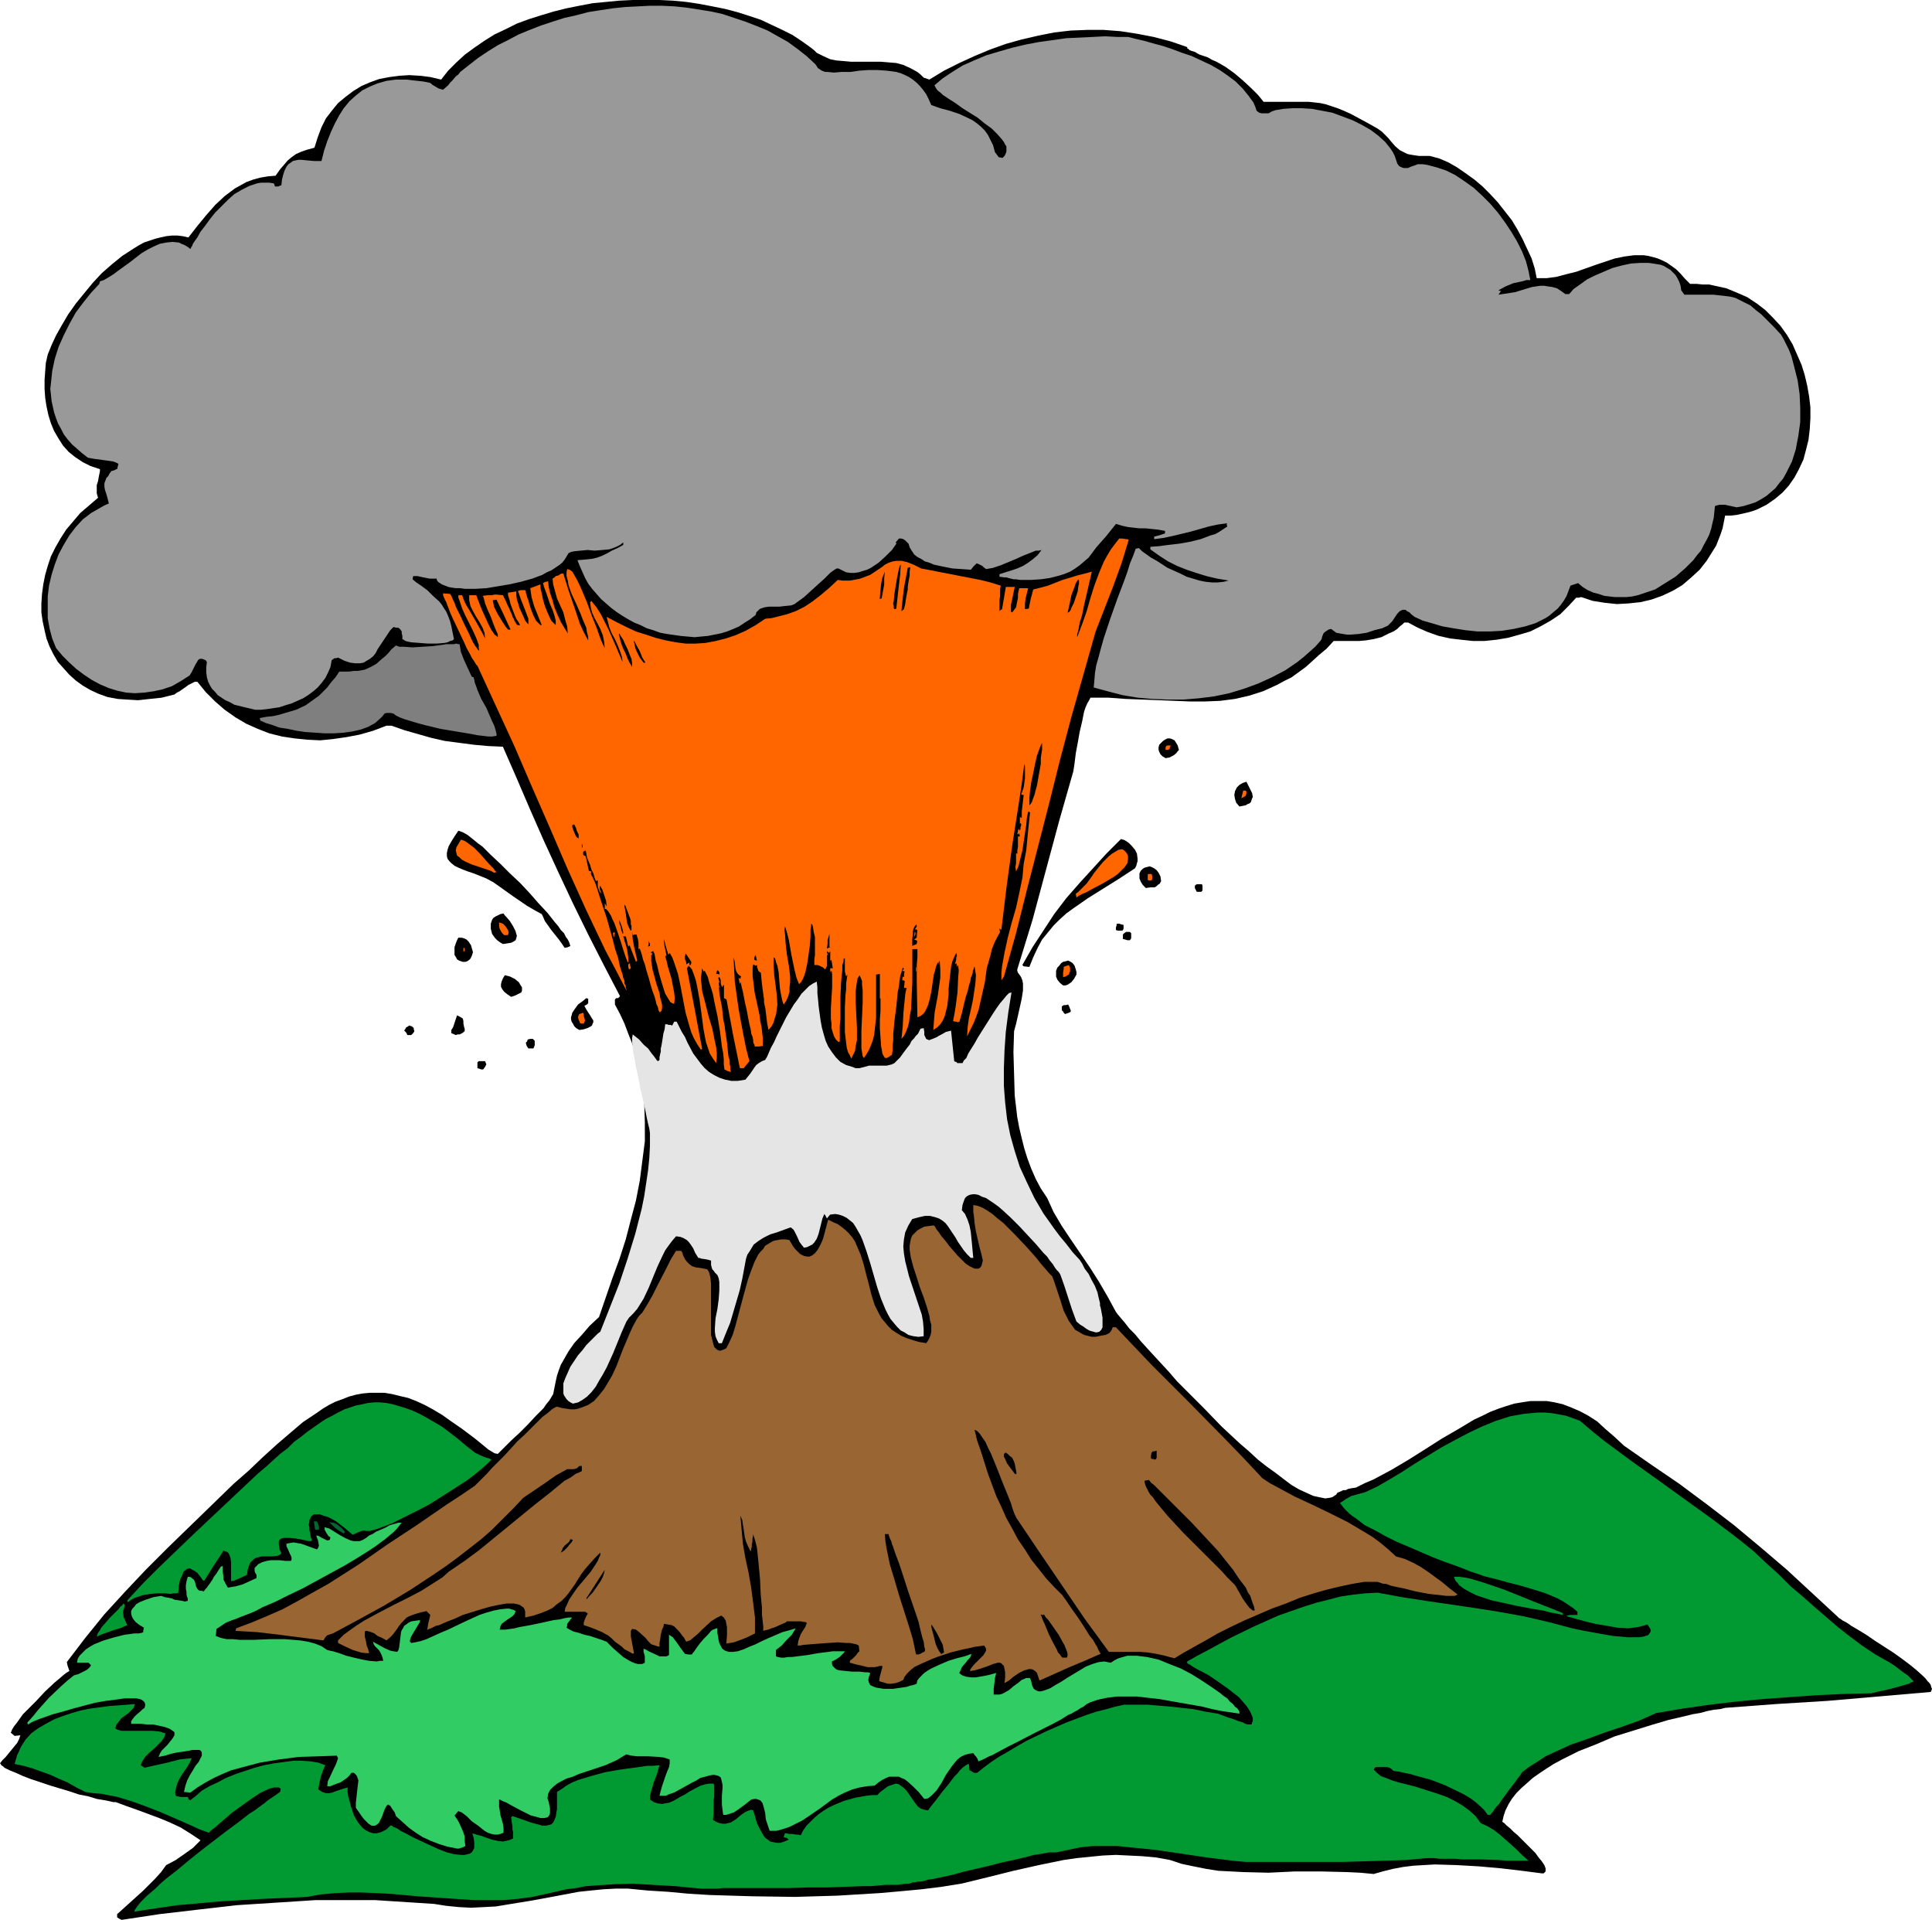 <?xml version="1.0" encoding="UTF-8" standalone="no"?>
<svg
   version="1.0"
   width="129.766mm"
   height="128.927mm"
   id="svg70"
   sodipodi:docname="Volcano 05.wmf"
   xmlns:inkscape="http://www.inkscape.org/namespaces/inkscape"
   xmlns:sodipodi="http://sodipodi.sourceforge.net/DTD/sodipodi-0.dtd"
   xmlns="http://www.w3.org/2000/svg"
   xmlns:svg="http://www.w3.org/2000/svg">
  <sodipodi:namedview
     id="namedview70"
     pagecolor="#ffffff"
     bordercolor="#000000"
     borderopacity="0.25"
     inkscape:showpageshadow="2"
     inkscape:pageopacity="0.0"
     inkscape:pagecheckerboard="0"
     inkscape:deskcolor="#d1d1d1"
     inkscape:document-units="mm" />
  <defs
     id="defs1">
    <pattern
       id="WMFhbasepattern"
       patternUnits="userSpaceOnUse"
       width="6"
       height="6"
       x="0"
       y="0" />
  </defs>
  <path
     style="fill:#000000;fill-opacity:1;fill-rule:evenodd;stroke:none"
     d="m 30.866,487.284 -0.646,-0.323 -0.485,-0.323 v -0.808 l 3.232,-2.908 3.394,-3.07 3.07,-3.07 1.454,-1.616 1.293,-1.777 2.424,-1.293 2.101,-1.454 2.262,-1.616 1.939,-1.939 -2.424,-1.616 -2.586,-1.616 -2.747,-1.293 -2.747,-1.131 -5.656,-2.1 -2.747,-0.969 -2.586,-0.969 h -0.646 l -0.646,-0.162 -1.616,-0.323 -1.939,-0.323 -2.101,-0.646 -2.424,-0.485 -2.424,-0.808 -4.848,-1.454 -2.424,-0.808 -2.424,-0.808 -2.101,-0.808 -1.778,-0.808 L 2.424,449.316 1.778,448.993 1.131,448.67 0.808,448.346 0.323,448.023 0.162,447.7 0,447.539 0.646,446.731 1.454,445.923 l 1.454,-1.777 1.454,-1.777 0.485,-0.969 0.323,-0.969 -1.454,0.162 -0.97,-0.808 0.323,-0.808 0.485,-0.808 0.646,-0.808 0.808,-1.131 0.808,-1.131 1.131,-1.131 2.262,-2.262 2.262,-2.424 2.424,-2.262 0.97,-0.808 1.131,-0.969 0.808,-0.646 0.808,-0.485 -0.162,-0.485 -0.162,-0.485 -0.162,-0.485 -0.162,-0.808 4.686,-6.14 4.848,-5.978 5.171,-5.655 5.333,-5.655 5.494,-5.493 5.656,-5.493 5.494,-5.332 5.656,-5.493 3.878,-3.393 3.555,-3.393 3.555,-3.231 3.394,-2.908 3.232,-2.747 3.394,-2.262 1.616,-1.131 1.616,-0.969 1.616,-0.808 1.778,-0.646 1.616,-0.646 1.778,-0.485 1.778,-0.323 1.778,-0.162 h 1.778 1.939 l 1.939,0.323 1.939,0.485 2.101,0.485 2.101,0.808 2.101,0.969 2.101,1.131 2.424,1.454 2.262,1.616 2.586,1.777 2.586,1.939 0.646,0.485 0.808,0.646 1.778,1.454 0.97,0.808 0.808,0.485 0.808,0.485 0.808,0.162 0.646,-0.646 0.808,-0.808 0.97,-0.969 0.97,-0.969 2.101,-1.939 2.101,-2.1 2.101,-2.262 1.939,-1.939 0.646,-0.969 0.808,-0.969 0.485,-0.808 0.485,-0.808 0.323,-1.616 0.323,-1.616 0.323,-1.454 0.485,-1.454 0.485,-1.293 0.646,-1.131 1.293,-2.262 1.454,-2.1 1.939,-2.1 0.97,-1.131 0.97,-1.131 2.424,-2.262 3.394,-9.856 1.778,-4.847 1.616,-5.009 1.293,-5.009 1.293,-4.847 0.97,-5.009 0.646,-5.009 0.646,-5.009 v -4.847 l -0.162,-5.009 -0.162,-2.585 -0.485,-2.424 -0.323,-2.585 -0.646,-2.423 -0.646,-2.424 -0.808,-2.585 -0.97,-2.423 -0.97,-2.585 -1.131,-2.424 -1.293,-2.423 v -0.808 -0.485 l 0.162,-0.162 0.162,-0.162 h 0.485 l 0.162,-0.162 0.323,-0.323 -4.04,-7.755 -4.04,-7.917 -3.878,-7.917 -3.717,-7.917 -3.717,-8.078 -3.555,-8.078 -3.394,-7.917 -3.394,-7.755 -3.717,-0.162 -3.555,-0.323 -3.717,-0.485 -3.717,-0.485 -3.555,-0.808 -3.394,-0.969 -3.394,-0.969 -3.232,-1.131 h -1.293 l -3.394,1.293 -3.394,0.969 -3.394,0.646 -3.394,0.485 -3.232,0.323 -3.232,-0.162 -3.232,-0.323 -3.232,-0.485 -3.232,-0.808 -2.909,-1.131 -2.909,-1.293 -2.747,-1.616 -2.747,-1.939 -2.424,-2.1 -2.424,-2.424 -2.101,-2.585 h -0.646 l -0.646,0.323 -0.97,0.485 -0.646,0.485 -1.616,1.131 -0.646,0.323 -0.646,0.485 -3.232,0.808 -3.07,0.323 -2.909,0.323 -2.747,-0.162 -2.424,-0.162 -2.586,-0.485 -2.262,-0.808 -2.101,-0.969 -1.939,-1.131 -1.778,-1.293 -1.616,-1.454 -1.454,-1.616 -1.454,-1.616 -1.131,-1.939 -0.97,-1.939 -0.808,-2.1 -0.485,-2.1 -0.485,-2.262 -0.323,-2.262 v -2.262 l 0.162,-2.423 0.323,-2.423 0.485,-2.424 0.646,-2.262 0.808,-2.423 1.131,-2.262 1.293,-2.262 1.454,-2.262 1.778,-2.1 1.778,-2.1 2.262,-1.939 2.262,-1.939 -0.323,-1.131 v -1.131 -0.969 l 0.323,-0.969 0.162,-0.969 0.162,-0.808 0.162,-0.808 v -0.485 l -2.424,-0.808 -1.939,-0.969 -1.939,-1.293 -1.616,-1.293 -1.454,-1.616 -1.131,-1.777 -1.131,-1.939 -0.808,-1.939 -0.646,-2.1 -0.485,-2.262 -0.323,-2.1 -0.162,-2.262 v -2.262 l 0.162,-2.262 0.162,-2.1 0.485,-2.1 0.97,-2.423 1.131,-2.423 1.454,-2.585 1.616,-2.747 1.939,-2.747 2.101,-2.585 2.262,-2.747 2.262,-2.423 2.586,-2.262 2.586,-2.1 2.747,-1.777 1.293,-0.808 1.454,-0.808 1.454,-0.485 1.454,-0.485 1.293,-0.323 1.454,-0.323 1.454,-0.162 h 1.454 l 1.293,0.162 1.454,0.323 2.262,-2.908 2.262,-2.747 2.262,-2.585 2.424,-2.262 1.293,-0.969 1.293,-0.969 1.454,-0.808 1.454,-0.808 1.778,-0.646 1.778,-0.485 1.939,-0.323 1.939,-0.162 1.131,-1.616 0.97,-1.131 0.97,-1.131 0.97,-0.808 1.131,-0.808 1.454,-0.646 1.454,-0.485 1.778,-0.485 0.808,-2.585 0.97,-2.585 1.131,-2.262 1.616,-2.1 1.454,-1.777 1.939,-1.616 1.939,-1.454 2.101,-1.293 2.262,-0.969 2.262,-0.808 2.586,-0.485 2.424,-0.323 2.586,-0.162 2.747,0.162 2.586,0.323 2.747,0.646 1.778,-2.262 2.101,-2.1 2.101,-1.939 2.424,-1.777 2.586,-1.777 2.586,-1.616 2.747,-1.293 2.909,-1.454 3.07,-1.131 3.07,-0.969 3.232,-0.969 3.232,-0.808 3.232,-0.646 3.394,-0.646 3.394,-0.323 L 157.237,0.162 160.63,0 h 3.394 3.394 l 3.394,0.162 3.394,0.323 3.232,0.485 3.394,0.646 3.232,0.646 3.07,0.808 3.07,0.969 2.909,0.969 2.747,1.293 2.747,1.293 2.586,1.293 2.424,1.616 2.262,1.616 0.808,0.646 0.646,0.646 1.616,0.808 1.778,0.808 1.616,0.323 1.939,0.162 1.778,0.162 h 3.878 3.717 l 1.939,0.162 1.939,0.162 1.778,0.485 1.778,0.808 1.778,0.969 0.808,0.646 0.808,0.808 1.454,0.485 3.717,-2.262 3.878,-1.939 3.878,-1.777 3.878,-1.616 4.04,-1.454 4.04,-1.131 4.202,-0.969 4.04,-0.808 4.202,-0.485 4.202,-0.162 h 4.202 l 4.202,0.323 4.202,0.646 4.202,0.808 4.363,1.131 4.202,1.454 v 0.323 l 0.323,0.162 0.323,0.323 0.485,0.162 0.97,0.323 0.485,0.323 0.646,0.323 0.97,0.323 0.97,0.323 1.131,0.646 1.131,0.485 2.262,1.293 2.262,1.616 2.101,1.777 2.101,1.939 1.778,1.777 0.808,0.969 0.646,0.808 h 2.424 2.262 5.333 1.454 l 2.909,0.323 1.454,0.323 1.454,0.485 1.454,0.485 1.616,0.646 1.778,0.808 2.101,1.131 2.101,1.131 2.586,1.454 1.131,0.808 0.808,0.808 0.808,0.808 0.646,0.808 1.131,1.293 1.131,0.969 1.293,0.646 0.646,0.323 0.808,0.162 0.97,0.162 1.131,0.162 h 1.293 1.454 l 2.424,0.646 2.262,0.969 2.262,1.293 2.101,1.454 2.262,1.616 2.101,1.777 1.939,1.939 1.939,2.1 1.778,2.262 1.778,2.262 1.454,2.423 1.293,2.423 1.131,2.423 1.131,2.423 0.808,2.585 0.485,2.423 h 2.586 l 2.424,-0.323 2.424,-0.646 2.586,-0.646 5.01,-1.777 2.424,-0.808 2.424,-0.808 2.424,-0.485 2.424,-0.323 h 2.424 l 1.131,0.162 1.293,0.323 1.131,0.323 1.131,0.485 1.293,0.646 1.131,0.808 1.131,0.808 1.131,1.131 1.131,1.293 1.293,1.293 h 1.616 l 1.616,0.162 h 1.616 l 1.454,0.323 2.909,0.646 2.747,1.131 2.586,1.131 2.424,1.616 2.101,1.616 1.939,1.939 1.939,2.1 1.616,2.262 1.454,2.423 1.131,2.585 1.131,2.585 0.808,2.585 0.646,2.747 0.485,2.747 0.323,2.747 v 2.747 l -0.162,2.747 -0.323,2.747 -0.646,2.585 -0.646,2.424 -1.131,2.423 -1.131,2.1 -1.454,2.1 -1.616,1.777 -1.939,1.616 -2.101,1.454 -2.262,1.131 -1.293,0.485 -1.131,0.323 -1.454,0.323 -1.454,0.323 -1.454,0.162 h -1.454 l -0.323,1.616 -0.323,1.616 -0.485,1.454 -1.131,2.908 -0.808,1.293 -1.616,2.585 -1.778,2.262 -2.101,1.939 -2.262,1.939 -2.424,1.454 -2.747,1.293 -2.747,0.969 -2.747,0.646 -3.07,0.323 -2.909,0.162 -3.07,-0.323 -3.07,-0.485 -2.909,-0.969 -0.646,0.162 h -0.646 l -1.939,2.1 -2.101,2.1 -2.424,1.616 -2.586,1.454 -2.586,1.293 -2.747,0.808 -2.909,0.808 -2.909,0.485 -3.07,0.323 h -2.909 l -3.07,-0.323 -2.747,-0.323 -2.909,-0.646 -2.747,-0.969 -2.586,-1.131 -2.424,-1.293 h -0.646 -0.323 l -0.485,0.485 -0.646,0.485 -0.646,0.646 -0.97,0.646 -1.131,0.485 -1.939,0.969 -1.939,0.485 -1.939,0.323 -1.778,0.162 h -4.202 -2.262 l -1.778,1.939 -1.939,1.616 -1.778,1.616 -1.616,1.454 -1.778,1.293 -1.778,1.293 -1.939,0.969 -1.778,0.969 -1.778,0.808 -1.778,0.808 -3.555,1.131 -3.555,0.808 -3.717,0.485 -3.878,0.162 h -3.878 l -3.878,-0.162 -4.04,-0.162 -4.202,-0.162 -4.202,-0.162 -4.363,-0.323 h -4.525 l -0.323,0.646 -0.485,0.808 -0.485,1.131 -0.323,0.969 -0.485,2.423 -0.646,2.747 -0.485,2.747 -0.485,2.585 -0.323,2.585 -0.162,1.131 -0.162,0.969 -3.555,12.441 -3.394,12.602 -3.394,12.602 -1.939,6.301 -1.939,6.301 v 0.323 l 0.162,0.485 0.485,0.646 0.323,0.485 0.323,0.808 0.162,0.808 v 0.808 0.969 l -0.323,2.1 -0.97,4.362 -0.485,2.1 -0.485,1.777 -0.162,5.332 0.162,5.493 0.162,5.493 0.323,2.747 0.323,2.747 0.485,2.585 0.646,2.747 0.646,2.585 0.808,2.585 0.97,2.585 1.131,2.585 1.293,2.424 1.616,2.423 0.808,1.777 0.808,1.777 2.101,3.554 2.262,3.393 4.848,7.109 2.262,3.554 2.262,3.878 2.101,3.878 0.485,0.646 0.808,0.969 0.97,1.131 1.131,1.454 1.454,1.454 1.454,1.777 1.616,1.777 1.778,1.939 1.939,2.1 1.939,2.1 1.939,2.262 2.262,2.262 4.525,4.524 4.525,4.685 4.686,4.362 2.262,1.939 2.262,2.1 2.262,1.777 2.262,1.616 2.101,1.616 1.939,1.454 1.939,1.131 1.778,0.808 1.778,0.808 1.454,0.323 1.616,0.323 1.131,-0.162 0.646,-0.162 0.485,-0.323 0.485,-0.323 0.323,-0.485 0.808,-0.323 0.646,-0.323 h 0.646 l 0.646,-0.323 0.808,-0.162 1.131,-0.162 2.262,-1.131 2.262,-0.969 4.525,-2.423 4.363,-2.585 4.363,-2.747 4.04,-2.585 4.202,-2.424 4.04,-2.423 2.101,-0.969 1.939,-0.969 2.101,-0.808 1.939,-0.646 2.101,-0.646 1.939,-0.323 2.101,-0.323 h 1.939 2.262 l 1.939,0.323 2.101,0.485 2.101,0.808 2.262,0.969 2.101,1.131 2.262,1.454 2.101,1.939 2.262,1.939 2.424,2.262 6.949,4.847 7.11,4.847 6.949,5.17 6.949,5.332 6.787,5.655 6.626,5.655 6.464,5.978 6.464,5.978 0.323,0.323 0.323,0.162 0.646,0.485 0.646,0.323 0.808,0.485 0.646,0.485 1.939,1.131 2.101,1.293 2.101,1.454 4.525,2.908 2.262,1.616 1.939,1.454 1.778,1.454 1.616,1.454 0.646,0.646 0.485,0.646 0.485,0.485 0.323,0.485 0.162,0.646 0.162,0.323 -0.162,0.485 -0.162,0.323 -13.09,1.131 -13.09,1.131 -13.09,0.808 -12.928,0.969 -1.293,0.323 -1.616,0.162 -1.616,0.323 -1.778,0.485 -1.939,0.323 -1.939,0.485 -4.202,0.969 -4.363,1.293 -4.686,1.454 -4.686,1.454 -4.525,1.939 -4.525,1.777 -4.202,2.1 -2.101,1.131 -1.778,1.131 -1.939,1.293 -1.616,1.131 -1.454,1.293 -1.454,1.293 -1.293,1.293 -1.131,1.454 -0.808,1.293 -0.808,1.616 -0.485,1.454 -0.323,1.454 0.485,0.323 0.646,0.646 0.808,0.646 0.97,0.969 0.97,0.808 1.131,1.131 2.262,2.262 1.131,1.131 0.808,1.131 0.808,0.969 0.646,0.969 0.323,0.808 v 0.646 0.162 l -0.323,0.323 -0.162,0.162 h -0.485 l -5.01,-0.646 -5.494,-0.646 -5.494,-0.485 -5.656,-0.323 -5.494,-0.162 -2.747,0.162 -2.747,0.162 -2.586,0.323 -2.586,0.485 -2.586,0.646 -2.262,0.646 -3.394,-0.323 -3.394,-0.162 -6.626,-0.162 h -6.626 l -6.626,0.323 -6.464,-0.162 -3.07,-0.162 -3.232,-0.162 -3.07,-0.485 -3.232,-0.646 -3.07,-0.646 -2.909,-0.969 -3.555,-0.646 -3.555,-0.323 -3.394,-0.162 -3.232,-0.162 -3.394,0.162 -3.232,0.323 -3.232,0.323 -3.394,0.485 -6.302,1.293 -6.464,1.454 -6.464,1.616 -6.626,1.616 -5.01,0.808 -5.171,0.646 -5.171,0.485 -5.494,0.485 -5.333,0.323 -5.333,0.323 -10.827,0.323 -10.989,-0.162 -10.666,-0.323 -5.333,-0.323 -5.171,-0.485 -5.171,-0.323 -5.01,-0.485 h -3.232 l -3.07,0.162 -3.232,0.323 -3.07,0.323 -5.979,1.131 -6.141,1.131 -5.979,0.969 -2.909,0.485 -3.07,0.162 -3.232,0.162 -3.07,-0.162 -3.232,-0.323 -3.07,-0.485 -5.01,-0.323 -5.01,-0.323 -5.01,-0.323 h -5.171 -9.858 l -10.019,0.646 -10.019,0.646 -9.858,1.131 -9.696,1.131 z"
     id="path1" />
  <path
     style="fill:#009932;fill-opacity:1;fill-rule:evenodd;stroke:none"
     d="m 34.098,485.184 0.162,-0.485 0.323,-0.485 0.485,-0.646 0.646,-0.808 0.808,-0.808 0.808,-0.808 1.131,-0.969 1.131,-0.969 1.131,-1.131 1.293,-1.131 2.909,-2.262 2.909,-2.423 3.232,-2.585 6.302,-4.847 3.07,-2.262 2.909,-2.262 1.293,-0.808 1.293,-0.969 1.131,-0.808 0.97,-0.808 0.97,-0.646 0.97,-0.646 0.646,-0.485 0.485,-0.323 0.162,-0.808 -0.485,-0.323 h -0.323 -0.97 l -1.131,0.323 -1.131,0.485 -1.293,0.646 -1.454,0.969 -2.747,1.939 -2.909,2.1 -1.293,1.131 -1.131,0.969 -1.131,0.969 -0.485,0.485 -0.485,0.323 -0.808,0.646 -0.485,0.485 -2.262,-0.808 -2.101,-0.969 -4.04,-1.777 -3.717,-1.616 -3.717,-1.454 -3.555,-1.293 -3.717,-1.131 -4.04,-0.808 -2.101,-0.162 -2.101,-0.323 -2.262,-1.131 -2.262,-1.293 -2.262,-0.969 -2.101,-0.969 -2.262,-0.808 -2.262,-0.808 -2.262,-0.646 -2.262,-0.485 0.323,-1.131 0.323,-1.131 0.485,-0.969 0.485,-1.131 1.131,-1.777 1.454,-1.616 1.778,-1.293 1.939,-1.131 2.101,-1.131 2.101,-0.808 2.424,-0.808 2.262,-0.646 2.424,-0.485 2.424,-0.323 2.424,-0.323 2.262,-0.162 2.101,-0.162 2.101,-0.162 -0.323,0.969 -0.646,0.646 -0.646,0.646 -1.778,1.293 -0.646,0.808 -0.646,0.808 -0.162,0.485 -0.162,0.485 0.485,0.323 0.485,0.162 0.646,0.162 h 0.646 1.616 1.778 3.717 l 1.778,0.162 1.616,0.485 -0.162,0.485 -0.162,0.485 -0.646,0.969 -0.97,0.969 -0.97,0.969 -1.131,0.969 -1.131,1.131 -0.646,0.969 -0.323,0.646 -0.162,0.485 0.97,0.646 2.909,-0.646 2.909,-0.646 3.07,-0.808 1.454,-0.162 1.616,-0.162 -0.485,1.131 -0.646,1.131 -1.454,2.1 -0.646,1.131 -0.485,1.131 -0.323,1.293 -0.162,0.808 0.162,0.808 0.485,0.162 0.808,0.162 h 0.808 0.97 l 0.162,0.323 v 0.323 h 0.162 l 0.323,0.162 1.454,-1.131 1.454,-1.293 1.939,-1.131 2.101,-0.969 2.101,-1.131 2.424,-0.969 2.424,-0.808 2.424,-0.808 2.424,-0.646 2.586,-0.485 2.424,-0.323 2.424,-0.323 h 2.101 l 2.262,0.162 1.939,0.323 1.778,0.646 -0.646,1.454 -0.485,1.454 -0.323,1.454 -0.162,0.808 -0.162,0.969 0.485,0.323 0.485,0.323 0.97,0.323 h 0.808 l 0.808,-0.162 0.808,-0.323 1.939,-0.646 1.131,-0.323 v 1.131 l 0.162,1.131 0.323,1.131 0.323,1.293 0.808,2.423 0.646,1.131 0.646,0.969 0.808,0.969 0.808,0.646 0.97,0.485 0.97,0.323 h 0.97 l 1.131,-0.323 0.646,-0.323 0.646,-0.323 0.485,-0.485 0.646,-0.646 v 0.162 h 0.323 l 0.323,0.323 0.485,0.162 0.646,0.323 0.646,0.485 0.646,0.323 0.97,0.485 1.778,0.969 2.101,0.969 2.101,0.969 2.101,0.969 2.101,0.808 1.939,0.485 1.778,0.162 h 0.808 l 0.646,-0.162 0.646,-0.162 0.485,-0.323 0.323,-0.485 0.323,-0.646 v -0.646 -0.808 l -0.162,-1.131 -0.323,-1.131 0.97,0.323 1.293,0.323 1.293,0.485 1.454,0.485 1.454,0.323 1.293,0.162 1.454,-0.323 0.485,-0.162 0.646,-0.323 v -1.616 l -0.162,-0.646 v -0.808 l -0.162,-0.969 -0.162,-1.293 0.323,-0.323 1.939,0.646 1.778,0.646 1.454,0.485 1.293,0.323 1.131,0.323 h 0.97 l 0.646,-0.162 0.646,-0.162 0.485,-0.485 0.323,-0.646 0.323,-0.808 0.162,-0.969 0.162,-0.969 v -1.293 -1.454 -1.616 l 1.293,-0.808 1.131,-0.808 1.454,-0.808 1.616,-0.646 1.616,-0.485 1.616,-0.485 3.555,-0.969 3.717,-0.646 3.555,-0.485 3.394,-0.485 h 1.454 l 1.616,-0.162 -0.646,2.262 -0.808,2.1 -0.646,2.262 -0.323,1.131 v 0.969 l 0.97,0.646 0.97,0.323 1.131,0.162 0.808,-0.162 0.97,-0.162 1.131,-0.485 1.939,-1.131 0.97,-0.485 0.97,-0.646 2.101,-1.131 0.97,-0.485 1.131,-0.323 0.97,-0.162 h 1.131 l 0.162,0.485 v 1.616 0.485 0.808 l -0.162,0.808 v 0.969 1.131 1.293 l -0.162,1.616 0.808,0.485 0.808,0.323 0.808,0.162 h 0.808 l 0.646,-0.162 0.646,-0.162 1.293,-0.808 1.131,-0.969 1.131,-0.808 0.646,-0.323 0.485,-0.162 0.485,-0.162 0.485,0.162 0.485,1.454 0.485,1.777 0.808,1.616 0.808,1.454 0.485,0.646 0.646,0.485 0.646,0.485 0.808,0.162 0.808,0.162 h 0.97 l 0.97,-0.323 1.131,-0.485 -0.323,-0.323 -0.323,-0.162 h -0.162 l -0.485,-0.162 0.162,-0.485 0.162,-0.485 h 0.485 l 0.485,0.162 h 0.808 l 0.97,0.162 h 0.485 l 0.808,0.162 0.646,-1.293 0.808,-1.131 0.97,-0.969 0.97,-0.969 1.131,-0.969 1.131,-0.808 1.293,-0.808 1.293,-0.646 2.747,-1.131 2.909,-0.808 2.747,-0.485 1.454,-0.162 h 1.293 l 0.808,-0.808 0.646,-0.485 0.646,-0.485 0.646,-0.485 0.485,-0.162 0.485,-0.162 0.97,-0.323 0.808,0.162 0.646,0.485 0.646,0.485 0.646,0.646 1.131,1.616 1.131,1.616 0.646,0.808 0.646,0.485 0.97,0.323 0.97,0.162 0.323,-0.485 0.485,-0.646 0.646,-0.808 0.646,-0.808 1.454,-1.939 1.616,-1.939 1.454,-1.939 0.808,-0.808 0.646,-0.808 0.646,-0.646 0.646,-0.485 0.485,-0.323 0.485,-0.162 0.162,1.616 0.323,0.162 0.323,0.162 0.485,0.323 h 0.323 0.485 l 1.616,-1.293 1.939,-1.454 1.939,-1.293 2.262,-1.293 2.424,-1.454 2.262,-1.293 5.01,-2.423 5.171,-2.262 2.586,-0.969 2.586,-0.969 2.424,-0.808 2.586,-0.646 2.262,-0.646 2.262,-0.485 h 5.979 l 5.818,0.485 2.909,0.323 2.909,0.323 3.07,0.646 3.07,0.485 1.293,0.485 1.293,0.485 1.131,0.323 0.808,0.323 0.808,0.323 0.646,0.162 0.485,0.162 0.485,0.323 0.646,0.162 h 0.485 0.485 l 0.162,-0.485 0.162,-0.485 v -0.646 l -0.162,-0.485 -0.485,-1.131 -0.808,-1.293 -0.97,-1.131 -1.131,-1.293 -1.454,-1.131 -1.454,-1.131 -3.232,-2.262 -1.454,-0.969 -1.454,-0.808 -1.293,-0.646 -1.131,-0.646 -0.97,-0.646 -0.646,-0.323 v -0.485 l 2.586,-1.454 2.747,-1.454 5.656,-3.07 5.979,-2.908 6.141,-2.747 3.232,-1.131 3.232,-1.131 3.07,-0.969 3.232,-0.808 3.07,-0.808 3.232,-0.485 3.07,-0.323 3.07,-0.162 6.141,1.131 6.302,0.969 12.12,1.777 6.141,0.969 6.302,1.131 6.302,1.454 6.141,1.616 1.454,0.323 1.616,0.323 3.555,0.646 3.717,0.646 1.939,0.162 1.616,0.162 h 1.616 1.454 l 1.131,-0.162 0.97,-0.323 0.323,-0.162 0.162,-0.323 0.162,-0.162 0.162,-0.323 v -0.485 l -0.162,-0.323 -0.323,-0.485 -0.323,-0.485 -1.131,0.323 -1.293,0.323 -1.131,0.162 -1.293,0.162 -2.747,-0.162 -2.747,-0.485 -2.909,-0.485 -2.586,-0.646 -2.424,-0.646 -2.262,-0.646 0.162,-0.162 0.646,-0.162 h 1.939 v -0.808 l -1.131,-0.969 -2.424,-1.616 -1.454,-0.808 -3.07,-1.293 -3.07,-0.969 -3.232,-0.969 -3.232,-0.808 -2.909,-0.808 -2.586,-0.646 -0.646,-0.162 -0.808,-0.323 -0.97,-0.323 -1.939,-0.646 -1.131,-0.485 -2.586,-0.969 -2.747,-0.969 -2.909,-1.131 -5.979,-2.585 -3.07,-1.293 -2.909,-1.454 -2.586,-1.454 -2.586,-1.293 -2.101,-1.616 -0.97,-0.646 -0.808,-0.646 -0.808,-0.808 -0.646,-0.646 -0.485,-0.646 -0.485,-0.646 0.808,-0.485 0.646,-0.485 1.454,-0.808 1.778,-0.485 1.778,-0.485 3.07,-1.454 3.07,-1.777 3.232,-1.939 3.232,-2.1 6.626,-4.039 3.555,-1.939 3.394,-1.777 3.394,-1.616 3.555,-1.454 3.555,-1.131 1.778,-0.323 1.778,-0.323 1.778,-0.162 1.778,-0.162 h 1.778 l 1.778,0.162 1.778,0.323 1.778,0.323 1.778,0.646 1.778,0.646 3.232,2.747 3.232,2.585 6.787,5.009 6.787,4.847 6.949,5.009 6.949,5.009 6.787,5.17 3.394,2.747 3.07,2.908 3.232,2.908 3.07,3.07 3.07,2.585 2.909,2.585 5.818,5.009 3.07,2.423 3.232,2.424 3.394,2.262 3.717,2.1 1.454,0.969 1.454,1.131 1.616,1.131 1.454,1.454 -0.162,0.162 -0.485,0.162 -0.485,0.323 -0.646,0.162 -1.616,0.485 -1.778,0.485 -1.939,0.485 -1.616,0.323 -0.646,0.162 -0.485,0.162 h -0.485 l -0.162,0.162 -7.11,0.162 -6.787,0.323 -6.949,0.485 -6.787,0.485 -6.787,0.646 -6.787,0.808 -6.787,0.969 -6.787,1.131 -4.363,1.939 -4.525,1.616 -4.363,1.454 -4.363,1.616 -4.202,1.454 -4.202,1.939 -2.101,0.969 -1.939,1.293 -2.101,1.293 -1.939,1.454 -0.485,0.808 -0.646,0.808 -0.808,1.131 -1.616,2.1 -0.808,1.131 -0.97,1.293 -0.485,0.808 -0.808,0.808 -0.646,0.969 -0.808,0.969 h -0.646 l -0.808,-1.131 -0.97,-0.969 -1.293,-1.131 -1.293,-0.969 -1.616,-0.969 -1.616,-0.808 -3.394,-1.616 -3.394,-1.293 -3.555,-0.969 -1.616,-0.485 -1.616,-0.323 -1.454,-0.323 -1.293,-0.162 -0.485,-0.485 -0.485,-0.323 -0.646,-0.162 h -0.808 -1.131 -0.646 -0.323 l -0.323,0.323 -0.162,0.323 0.808,0.808 0.97,0.808 1.293,0.485 1.616,0.646 1.616,0.485 1.939,0.485 1.939,0.485 2.101,0.646 4.04,1.293 2.262,0.808 1.939,0.969 1.939,1.131 1.778,1.293 1.616,1.454 1.293,1.777 1.778,0.808 1.616,0.969 1.454,1.131 1.293,1.131 1.454,1.293 1.454,1.293 1.454,1.454 1.616,1.454 h -2.262 -1.454 -1.778 l -2.101,-0.162 -4.525,-0.162 h -4.525 l -2.101,-0.162 h -1.939 -1.939 l -1.293,-0.162 h -1.778 l -5.494,0.485 -5.333,0.162 -10.827,0.323 h -10.666 -10.504 -3.232 l -3.394,-0.323 -6.464,-0.808 -6.464,-0.969 -6.626,-0.969 -6.464,-0.646 -3.07,-0.323 h -3.232 -3.07 l -3.232,0.323 -3.07,0.646 -3.07,0.646 h -0.162 -0.485 -0.485 -0.646 l -0.808,0.162 -0.97,0.162 -0.97,0.162 -1.131,0.162 -2.424,0.646 -2.747,0.646 -3.07,0.646 -3.07,0.808 -6.302,1.454 -2.909,0.808 -2.909,0.646 -2.424,0.485 -1.131,0.162 -0.97,0.323 -0.97,0.162 h -0.646 l -0.646,0.162 h -0.646 l -0.162,0.162 -0.646,0.162 h -0.646 l -1.131,0.162 -1.131,0.162 h -1.454 -1.616 l -1.778,0.162 -1.939,0.162 h -2.101 l -4.363,0.162 -4.686,0.162 h -4.848 l -4.848,0.162 h -4.686 -4.525 -1.939 -5.494 l -1.454,0.162 H 178.083 l -3.394,-0.323 -3.232,-0.323 -2.909,-0.162 -2.747,-0.162 -2.747,-0.162 -2.424,-0.162 -4.848,0.162 -4.686,0.323 -2.424,0.162 -2.424,0.485 -2.586,0.323 -2.747,0.646 -2.909,0.646 -2.909,0.646 -3.717,0.485 -3.717,0.323 h -3.555 -3.717 l -7.11,-0.485 -7.11,-0.485 -7.11,-0.646 -3.394,-0.162 -3.717,-0.162 H 88.557 l -3.555,0.162 -3.555,0.323 -3.555,0.646 -11.15,0.485 -10.989,0.646 -5.333,0.485 -5.494,0.485 -5.494,0.808 z"
     id="path2" />
  <path
     style="fill:#32cc65;fill-opacity:1;fill-rule:evenodd;stroke:none"
     d="m 116.029,469.189 -2.424,-0.485 -2.101,-0.646 -2.101,-0.808 -2.101,-0.969 -1.778,-1.131 -1.778,-1.293 -1.616,-1.454 -1.616,-1.454 -0.323,-0.969 -0.485,-0.646 -0.323,-0.485 -0.162,-0.323 -0.323,-0.323 -0.323,-0.162 h -0.162 l -0.162,0.162 -0.323,0.485 -0.323,0.646 -0.646,1.777 -0.485,0.969 -0.323,0.646 -0.646,0.485 -0.323,0.162 h -0.323 -0.485 l -0.323,-0.162 -0.485,-0.323 -0.485,-0.485 -0.646,-0.646 -0.646,-0.808 -0.646,-0.969 -0.808,-1.131 v -1.293 l 0.162,-1.454 0.162,-1.454 0.162,-1.454 0.162,-1.293 -0.162,-0.485 -0.162,-0.485 -0.162,-0.323 -0.323,-0.323 -0.323,-0.323 h -0.646 l -0.485,0.646 -0.646,0.646 -1.616,1.131 -0.97,0.323 -0.808,0.323 -0.808,0.323 h -0.808 l 0.162,-1.293 0.485,-0.969 0.97,-2.1 0.485,-0.969 0.323,-0.808 0.323,-0.969 -0.162,-0.323 -0.162,-0.323 -4.686,0.162 -5.01,0.162 -5.01,0.646 -4.848,0.808 -2.424,0.646 -2.424,0.646 -2.424,0.646 -2.262,0.969 -2.101,0.969 -2.101,1.131 -2.101,1.293 -1.778,1.293 -1.616,-0.162 0.323,-1.454 0.485,-1.454 0.646,-1.293 0.808,-1.293 0.646,-1.131 0.808,-0.969 0.485,-0.969 0.323,-0.646 v -0.646 -0.162 l -0.162,-0.323 -0.162,-0.162 -0.323,-0.162 h -0.485 -1.293 l -0.646,0.162 -0.97,0.162 -1.131,0.162 -1.131,0.162 -1.454,0.323 -1.616,0.485 -1.616,0.323 0.323,-0.808 0.485,-0.808 1.454,-1.454 0.646,-0.808 0.646,-0.808 0.485,-0.808 v -0.808 l -1.131,-0.808 -1.293,-0.485 -1.454,-0.323 -1.454,-0.323 h -1.616 l -1.454,-0.162 h -1.454 -1.131 v -0.646 l 0.323,-0.485 0.485,-0.646 0.485,-0.485 1.131,-0.969 0.485,-0.485 0.485,-0.323 0.162,-0.646 V 432.513 l -0.162,-0.485 -0.323,-0.323 -0.485,-0.323 -0.485,-0.162 -0.808,-0.162 h -0.808 -0.97 -1.131 l -2.262,0.323 -2.586,0.323 -2.747,0.485 -5.494,1.454 -2.747,0.808 -2.424,0.646 -2.262,0.808 -0.97,0.323 -0.808,0.323 -0.808,0.323 -0.646,0.323 -0.485,0.323 -0.323,0.162 -0.162,-0.323 v -0.162 l 1.454,-1.616 1.293,-1.616 2.747,-3.07 3.07,-2.908 1.616,-1.454 1.616,-1.293 0.485,-0.162 0.646,-0.162 1.293,-0.646 0.646,-0.323 0.485,-0.323 0.485,-0.485 0.323,-0.485 -0.323,-0.323 -0.323,-0.323 h -2.909 l 0.162,-0.969 0.485,-0.808 0.808,-0.808 0.808,-0.808 0.97,-0.646 1.131,-0.646 2.424,-0.969 2.747,-0.808 2.586,-0.646 1.293,-0.162 1.131,-0.162 h 1.131 l 0.808,-0.162 0.323,-0.162 v -0.323 l 0.162,-0.808 -1.293,-0.808 -0.808,-0.646 -0.646,-0.808 -0.323,-0.646 -0.162,-0.646 v -0.646 l 0.323,-0.646 0.485,-0.485 0.485,-0.646 0.808,-0.485 0.808,-0.323 0.808,-0.323 1.939,-0.646 1.939,-0.323 0.97,0.323 0.97,0.162 0.808,0.162 0.646,0.323 1.131,0.162 0.97,0.162 0.646,0.162 0.323,-0.162 h 0.323 v -0.323 -0.323 l -0.162,-0.323 -0.162,-0.646 v -0.646 l -0.162,-0.808 v -0.969 l 0.162,-0.969 0.323,-1.131 h 0.485 l 0.323,0.162 0.646,0.485 0.323,0.485 0.162,0.646 0.162,0.646 0.323,0.646 0.323,0.323 0.323,0.162 h 0.485 l 0.485,0.162 0.485,-0.646 0.323,-0.323 0.323,-0.485 0.485,-0.646 0.646,-0.969 0.323,-0.646 0.646,-0.808 0.485,-0.808 0.646,-0.969 0.485,-0.162 v 1.454 l 0.162,1.293 v 0.646 l 0.323,0.646 0.323,0.646 0.485,0.808 0.97,-0.162 0.97,-0.162 1.778,-0.485 1.778,-0.808 1.778,-0.808 v -0.808 l -0.323,-0.485 -0.162,-0.485 v -0.323 -0.485 l 0.97,-0.969 0.97,-0.485 1.131,-0.323 0.97,-0.162 h 1.131 1.293 l 1.293,0.162 h 1.454 l 0.162,-0.323 v -0.485 l -0.162,-0.485 -0.323,-0.646 -0.485,-1.131 -0.323,-0.646 v -0.646 l 0.808,-0.162 0.97,-0.162 0.97,0.162 0.97,0.162 4.04,1.454 0.323,-0.485 0.162,-0.485 -0.162,-0.969 -0.162,-0.646 -0.162,-0.323 -0.162,-0.485 v -0.162 l 0.646,0.162 0.485,0.323 0.646,0.323 0.97,0.485 0.646,-0.162 0.162,-0.646 -0.485,-0.323 -0.323,-0.485 -0.323,-0.485 -0.323,-0.646 v -0.646 l 0.485,0.162 0.646,0.162 1.293,0.808 1.293,0.808 1.454,0.808 1.454,0.646 0.808,0.162 h 0.808 0.646 l 0.808,-0.323 0.808,-0.485 0.808,-0.646 0.808,-0.323 0.97,-0.646 2.262,-0.969 1.131,-0.646 1.131,-0.323 1.131,-0.323 h 0.808 l -0.646,0.808 -0.646,0.808 -0.808,0.808 -0.97,0.808 -1.131,0.969 -1.131,0.808 -1.293,0.969 -1.454,0.969 -3.07,1.939 -3.232,1.939 -3.555,1.939 -3.555,1.939 -3.555,1.939 -3.717,1.777 -3.232,1.616 -3.394,1.454 -1.454,0.808 -1.454,0.646 -1.293,0.485 -1.293,0.485 -1.131,0.485 -0.97,0.323 -0.808,0.323 -0.808,0.323 -2.424,1.616 -0.162,1.777 1.293,0.485 1.454,0.323 h 1.616 l 1.616,0.162 h 1.778 1.939 l 3.878,-0.162 h 4.04 l 1.939,0.162 1.939,0.162 1.939,0.323 1.778,0.485 1.616,0.646 1.454,0.969 0.646,0.162 0.808,0.162 1.616,0.485 1.778,0.646 1.939,0.485 2.101,0.485 1.778,0.323 1.939,0.162 0.808,-0.162 h 0.808 l -0.162,-0.808 -0.323,-0.808 -0.323,-0.646 -0.323,-0.485 -0.97,-0.969 -0.323,-0.485 -0.162,-0.646 1.454,0.808 1.454,0.808 1.454,0.646 0.808,0.162 0.97,0.162 0.323,-0.485 0.162,-0.646 0.162,-1.293 0.162,-1.293 0.162,-1.293 0.162,-0.485 0.323,-0.485 0.323,-0.646 0.485,-0.323 0.646,-0.485 0.646,-0.323 1.131,-0.162 1.131,-0.162 -0.162,0.646 -0.485,0.808 -0.485,0.808 -0.485,0.808 -0.485,0.808 -0.323,0.646 -0.162,0.646 v 0.323 l 0.323,0.323 0.97,-0.162 1.454,-0.323 1.454,-0.485 1.778,-0.808 1.778,-0.808 1.939,-0.808 4.04,-1.939 3.878,-1.777 1.939,-0.646 1.778,-0.485 1.616,-0.323 1.616,-0.162 h 0.646 l 0.485,0.162 0.646,0.162 0.485,0.323 -0.323,0.808 -0.485,0.485 -1.454,0.969 -0.646,0.485 -0.646,0.485 -0.323,0.646 -0.162,0.808 h 0.162 0.646 0.646 l 1.131,-0.162 1.131,-0.162 1.293,-0.323 2.747,-0.485 3.07,-0.646 2.909,-0.646 1.454,-0.162 1.293,-0.323 0.97,-0.162 h 0.97 l -0.485,0.485 -0.162,0.323 -0.162,0.162 -0.485,0.646 v 0.485 l -0.162,0.485 0.808,0.485 0.97,0.485 1.293,0.323 1.454,0.485 1.454,0.323 1.454,0.485 1.454,0.485 1.293,0.485 0.323,0.323 0.323,0.323 0.485,0.485 0.485,0.485 1.293,1.131 1.293,1.131 1.616,0.969 0.646,0.323 0.808,0.323 0.646,0.162 h 0.646 0.485 l 0.646,-0.323 v -1.293 -0.323 l -0.162,-0.646 -0.162,-0.485 v -0.808 l 0.485,0.162 0.808,0.485 1.778,0.808 0.97,0.485 h 0.97 0.808 l 0.323,-0.162 0.323,-0.162 v -5.17 l 0.485,0.323 0.485,0.323 0.485,0.646 0.485,0.646 1.131,1.616 0.97,1.293 0.808,0.162 h 0.97 l 0.162,-0.323 0.323,-0.323 0.646,-0.969 0.97,-1.293 0.97,-1.131 0.97,-0.969 0.808,-0.969 0.485,-0.323 0.485,-0.162 0.323,-0.162 h 0.323 v 1.131 l 0.162,0.969 0.162,0.969 0.162,0.646 0.323,0.646 0.323,0.646 0.323,0.323 0.485,0.323 0.485,0.162 0.485,0.162 h 0.97 l 1.293,-0.162 1.454,-0.485 1.454,-0.646 1.616,-0.646 1.616,-0.808 1.778,-0.808 3.394,-1.454 1.778,-0.485 1.616,-0.485 -0.97,1.616 -1.293,1.293 -1.293,1.454 -1.454,1.131 v 1.616 l 0.485,0.162 0.808,0.162 h 0.808 l 0.97,-0.162 h 0.97 l 1.293,-0.162 2.586,-0.323 2.747,-0.485 2.586,-0.323 1.131,-0.162 h 1.131 1.939 l -0.162,0.323 -0.323,0.323 -0.808,0.808 -0.97,0.646 -0.97,0.485 v 0.646 l 0.162,0.485 0.323,0.323 0.323,0.323 0.485,0.323 0.646,0.162 1.616,0.162 1.616,0.162 h 1.778 l 1.454,0.162 h 0.646 l 0.646,0.162 -0.162,0.646 -0.162,0.323 -0.162,0.808 0.162,0.646 0.323,0.646 0.646,0.323 0.808,0.323 0.97,0.162 0.97,0.162 h 2.424 l 2.262,-0.323 1.131,-0.162 0.97,-0.323 0.808,-0.162 0.808,-0.323 0.162,-0.808 0.485,-0.646 0.646,-0.646 0.646,-0.646 0.97,-0.646 0.808,-0.485 2.101,-0.969 2.262,-0.969 2.101,-0.646 1.939,-0.485 0.97,-0.323 0.808,-0.323 -0.162,0.646 -0.323,0.485 -0.485,0.485 -0.485,0.646 -0.97,1.131 -0.323,0.808 -0.323,0.646 0.323,0.323 0.485,0.323 0.97,0.323 1.293,0.162 h 1.131 l 2.747,-0.485 1.293,-0.323 1.131,-0.323 -0.323,1.293 -0.162,1.454 -0.162,1.293 v 1.454 h 0.808 0.646 l 0.646,-0.162 0.646,-0.323 1.131,-0.646 1.131,-0.969 1.131,-0.808 0.97,-0.808 1.131,-0.485 h 0.485 0.485 l 0.323,0.808 0.162,0.808 0.162,0.485 0.323,0.646 0.485,0.323 0.323,0.162 0.485,0.162 h 0.485 l 0.646,-0.162 0.485,-0.162 1.293,-0.485 1.293,-0.808 1.454,-0.808 1.454,-0.969 1.616,-0.969 1.616,-0.969 1.616,-0.969 1.616,-0.646 1.616,-0.485 1.454,-0.162 0.808,0.162 0.808,0.162 0.97,-0.646 0.97,-0.485 1.131,-0.323 1.131,-0.323 h 1.131 1.293 l 1.293,0.162 1.293,0.162 2.909,0.646 2.747,1.131 2.909,1.131 2.747,1.454 2.586,1.616 2.424,1.616 2.101,1.454 0.97,0.808 0.97,0.646 0.646,0.808 0.808,0.646 0.485,0.646 0.646,0.485 0.323,0.485 0.162,0.323 v 0.323 0.162 l -2.101,-0.323 -2.262,-0.323 -2.424,-0.485 -2.586,-0.646 -5.494,-0.969 -5.494,-0.969 -2.909,-0.323 -2.747,-0.323 h -2.586 -2.586 l -2.424,0.323 -2.262,0.485 -1.939,0.646 -0.97,0.485 -0.808,0.646 v 0 l -0.323,0.162 -0.323,0.162 -0.485,0.323 -0.485,0.323 -0.646,0.323 -0.808,0.485 -0.808,0.323 -1.778,1.131 -2.101,1.131 -2.262,1.131 -2.262,1.131 -4.686,2.424 -2.262,1.131 -2.101,1.131 -1.778,0.969 -0.808,0.323 -0.646,0.323 -0.646,0.323 -0.646,0.323 -0.485,0.162 -0.323,0.162 -0.162,-0.485 -0.162,-0.323 -0.323,-0.485 -0.323,-0.323 -0.323,-0.485 -1.131,0.162 -1.131,0.323 -0.97,0.485 -0.808,0.646 -0.808,0.969 -0.646,0.808 -1.454,2.1 -1.131,2.1 -1.293,1.939 -0.646,0.646 -0.646,0.646 -0.808,0.646 -0.97,0.162 -1.454,-1.777 -1.454,-1.454 -1.454,-1.293 -0.646,-0.485 -0.808,-0.323 -0.646,-0.323 h -0.808 -0.808 -0.808 l -0.808,0.323 -0.97,0.485 -0.97,0.646 -0.97,0.808 -1.939,0.162 -1.939,0.323 -1.778,0.485 -1.939,0.808 -1.616,0.808 -1.616,0.969 -3.07,2.262 -3.07,2.1 -1.454,0.969 -1.616,0.808 -1.616,0.808 -1.454,0.485 -1.778,0.485 h -1.778 l -0.485,-1.454 -0.485,-1.454 -0.162,-1.616 -0.323,-1.293 -0.323,-1.131 -0.323,-0.485 -0.323,-0.323 -0.485,-0.162 -0.485,-0.162 h -0.485 l -0.808,0.162 -0.808,0.646 -0.808,0.646 -1.778,1.293 -0.97,0.646 -0.97,0.323 -0.97,0.323 h -0.808 l -0.162,-1.293 -0.162,-1.293 v -2.262 l 0.162,-1.939 v -0.808 l -0.162,-0.808 -0.162,-0.646 -0.162,-0.485 -0.485,-0.323 -0.485,-0.162 -0.808,-0.162 -0.97,0.162 -1.131,0.323 -1.293,0.323 -0.485,0.323 -0.485,0.323 -1.293,0.646 -2.909,1.616 -1.454,0.808 -1.454,0.485 -0.646,0.323 h -0.646 -0.485 -0.485 l 0.323,-1.293 0.323,-1.131 0.808,-2.423 0.485,-1.293 0.485,-1.131 0.162,-0.969 v -0.969 l -1.454,-0.485 -1.293,-0.162 -2.747,-0.162 h -2.747 l -1.454,-0.162 -1.293,-0.323 -1.131,0.646 -1.293,0.808 -1.454,0.646 -1.454,0.646 -6.787,2.262 -1.454,0.646 -1.616,0.485 -1.293,0.646 -1.131,0.646 -0.97,0.808 -0.808,0.808 -0.485,0.969 -0.162,1.131 0.323,0.969 0.162,0.808 0.162,0.808 v 0.646 0.485 l -0.162,0.485 -0.162,0.323 -0.323,0.323 -0.808,0.162 h -0.97 l -1.131,-0.323 -1.293,-0.323 -2.586,-1.293 -2.424,-1.293 -1.131,-0.646 -0.323,-0.162 -0.485,-0.162 -0.646,-0.323 -0.323,-0.162 h -0.162 v 0.808 0.969 l 0.162,0.969 0.162,1.131 0.646,2.262 0.162,1.131 v 1.131 l -0.808,0.323 -0.646,0.162 h -0.808 l -0.808,-0.162 -0.97,-0.323 -0.808,-0.485 -1.616,-1.293 -1.616,-1.131 -0.646,-0.646 -0.646,-0.646 -0.646,-0.485 -0.646,-0.485 -0.485,-0.162 -0.323,-0.162 -0.97,1.131 0.646,0.969 0.485,0.808 0.808,1.777 0.323,0.808 0.323,0.969 v 1.131 l 0.162,1.293 -0.646,0.323 -0.485,0.162 -0.485,0.162 z"
     id="path3" />
  <path
     style="fill:#996532;fill-opacity:1;fill-rule:evenodd;stroke:none"
     d="m 225.432,427.343 -0.646,-0.162 -0.485,-0.162 -1.131,-0.323 0.162,-1.131 0.323,-1.131 0.162,-0.646 0.162,-0.485 v -0.323 -0.162 0 h -0.323 -0.323 l -0.485,0.162 -0.808,0.162 h -0.808 -0.97 l -1.293,-0.323 -1.454,-0.323 -1.778,-0.485 v -0.485 l 0.646,-0.485 0.485,-0.485 0.485,-0.485 0.323,-0.485 0.485,-0.485 -0.162,-1.454 -0.646,-0.323 -0.808,-0.162 -0.808,-0.162 h -0.97 l -2.101,-0.162 -4.686,0.323 -2.101,0.162 -1.939,0.162 -0.808,0.162 h -0.646 l 0.162,-1.131 0.323,-0.969 0.323,-0.808 0.485,-0.808 0.323,-0.485 0.323,-0.485 0.162,-0.485 0.162,-0.323 v -0.162 -0.162 l -0.323,-0.162 h -0.485 l -0.646,-0.162 h -3.555 l -0.323,0.323 -0.808,0.323 -1.778,0.808 -0.97,0.323 -0.808,0.323 -0.808,0.162 -0.485,0.162 v -1.131 l -0.162,-1.454 -0.162,-1.454 v -1.777 l -0.323,-3.393 -0.162,-3.716 -0.323,-3.554 -0.162,-1.616 -0.162,-1.616 -0.162,-1.454 -0.323,-1.293 -0.323,-1.131 -0.323,-0.969 v 0.485 l -0.162,0.646 v 0.808 l -0.162,0.646 v 0.646 l -0.162,0.485 v 0.323 l -0.162,0.323 -0.646,-1.293 -0.485,-1.131 -0.323,-1.131 -0.162,-1.131 -0.162,-1.131 -0.162,-0.969 -0.162,-1.131 -0.485,-1.131 0.323,3.554 0.323,3.554 0.646,3.716 0.808,3.716 0.646,3.716 0.485,3.716 0.485,3.878 v 2.1 1.939 l -1.939,0.969 -1.616,0.646 -1.778,0.646 -1.939,0.323 0.162,-2.1 v -2.1 l -0.162,-0.808 -0.162,-0.808 -0.485,-0.808 -0.646,-0.485 -1.293,0.646 -1.293,0.808 -2.262,2.1 -1.131,1.131 -0.97,0.808 -0.97,0.808 -0.485,0.162 -0.485,0.162 -0.646,-1.131 -0.323,-0.323 -0.323,-0.485 -0.646,-0.808 -0.646,-0.646 -0.485,-0.485 -0.646,-0.323 -0.97,-0.162 -0.97,-0.162 -0.162,0.808 -0.323,0.646 -0.323,1.293 -0.162,1.293 -0.162,0.808 v 0.969 l -0.646,-0.162 -0.485,-0.162 -0.97,-0.323 -0.808,-0.808 -0.646,-0.808 -1.616,-1.454 -0.808,-0.646 -0.97,-0.162 -0.323,0.485 v 0.646 0.808 l 0.162,0.808 0.323,1.777 0.162,0.808 0.162,0.808 -0.323,0.162 -1.131,-0.646 -0.97,-0.485 -0.646,-0.646 -0.646,-0.485 -1.131,-0.808 -0.808,-0.808 -0.97,-0.808 -0.646,-0.323 -0.808,-0.485 -0.808,-0.323 -1.131,-0.485 -1.293,-0.485 -1.454,-0.485 v -0.646 l 0.162,-0.485 0.323,-0.808 0.323,-0.646 0.162,-0.162 v -0.323 h -0.162 l -0.162,-0.162 -0.323,-0.162 h -0.485 -0.808 -3.878 l 0.162,-0.969 0.485,-0.969 0.485,-1.131 0.646,-0.969 1.454,-2.1 1.778,-2.1 0.808,-0.969 0.808,-0.969 0.646,-0.969 0.646,-0.969 0.485,-0.808 0.323,-0.808 0.323,-0.646 v -0.646 l -1.454,1.454 -1.293,1.454 -1.131,1.293 -0.97,1.293 -1.616,2.585 -1.616,2.262 -0.808,0.969 -0.97,0.969 -1.131,0.808 -1.131,0.969 -1.293,0.646 -1.616,0.646 -1.939,0.646 -2.101,0.485 v -0.808 -0.646 l -0.162,-0.646 -0.323,-0.485 -0.485,-0.323 -0.485,-0.323 -0.646,-0.162 -0.808,-0.162 h -1.778 l -1.939,0.323 -2.262,0.485 -2.262,0.646 -4.686,1.454 -2.101,0.969 -2.101,0.808 -1.778,0.808 -0.808,0.162 -0.646,0.323 -0.646,0.323 -0.485,0.162 -0.323,0.162 -0.162,0.162 0.323,-1.939 0.485,-1.939 -0.485,-0.485 -0.485,-0.485 -1.454,0.323 -1.131,0.323 -0.97,0.323 -0.808,0.323 -0.646,0.323 -0.485,0.485 -0.808,0.808 -0.646,0.808 -0.646,0.969 -0.485,0.646 -0.485,0.646 -0.808,0.808 -0.808,0.646 -1.131,-0.646 -1.131,-0.485 -0.808,-0.646 -0.808,-0.323 -0.485,-0.162 -0.646,-0.162 h -0.323 l -0.162,0.323 v 0.162 0.485 0.485 l 0.162,0.646 0.162,0.646 0.162,0.969 0.323,0.808 0.323,1.131 h -0.97 l -1.131,-0.162 -2.101,-0.646 -2.101,-0.969 -1.616,-0.808 v -0.646 l 1.454,-1.454 1.778,-1.293 1.616,-1.131 1.778,-1.131 3.555,-1.939 3.717,-1.939 3.555,-1.777 3.717,-1.939 3.555,-2.262 1.778,-1.131 1.616,-1.454 4.04,-2.747 3.717,-2.747 7.11,-5.816 7.11,-5.816 3.717,-2.908 3.717,-3.07 0.97,-0.485 0.808,-0.485 0.646,-0.485 0.485,-0.323 0.808,-0.323 0.646,-0.323 v -1.293 h -0.646 l -0.485,0.485 -0.323,0.162 -0.646,0.162 h -0.808 -0.808 l -2.909,1.616 -2.747,1.939 -5.494,3.716 -2.586,2.747 -2.586,2.585 -2.747,2.747 -2.747,2.423 -2.909,2.262 -2.909,2.262 -3.07,2.262 -3.07,2.1 -6.141,4.039 -6.464,3.878 -6.464,3.554 -6.626,3.554 -0.485,0.162 -0.485,0.162 -0.485,0.162 -0.485,0.485 -0.162,0.323 -0.323,0.485 -11.312,-1.454 -5.494,-0.646 -5.494,-0.323 0.162,-0.646 3.878,-1.454 3.878,-1.616 4.04,-1.777 3.878,-2.1 3.717,-2.1 4.04,-2.262 7.595,-4.847 7.434,-5.17 7.595,-5.009 7.272,-5.009 3.717,-2.423 3.555,-2.424 0.323,-0.323 0.485,-0.485 0.97,-0.969 1.293,-1.293 1.293,-1.454 1.616,-1.616 1.616,-1.616 1.616,-1.777 1.616,-1.777 1.778,-1.616 1.616,-1.616 1.454,-1.454 1.454,-1.454 1.293,-0.969 1.131,-0.969 0.808,-0.485 0.323,-0.162 h 0.323 l 1.131,0.323 1.131,0.162 0.97,0.162 h 1.131 l 0.808,-0.162 0.97,-0.323 0.808,-0.323 0.808,-0.323 1.454,-0.969 1.293,-1.454 1.293,-1.616 0.97,-1.616 1.131,-1.939 0.97,-2.1 1.616,-4.201 1.778,-4.201 0.808,-1.777 0.97,-1.777 0.646,-0.969 0.808,-0.808 1.293,-2.1 1.293,-2.262 1.131,-2.262 2.424,-4.685 1.131,-2.262 1.293,-2.1 h 1.293 l 0.323,0.485 0.162,0.646 0.485,0.969 0.485,0.646 0.646,0.646 0.646,0.485 0.97,0.323 1.293,0.162 0.808,0.162 0.808,0.162 0.323,0.485 0.162,0.323 0.323,1.293 0.162,1.616 v 1.616 3.878 1.939 3.716 1.777 l 0.323,1.293 0.323,1.293 0.162,0.485 0.323,0.323 0.323,0.323 0.323,0.162 0.485,0.162 0.485,-0.162 0.485,-0.162 0.646,-0.323 0.808,-1.616 0.808,-1.777 0.646,-2.1 0.646,-2.424 1.293,-4.847 1.293,-4.685 0.808,-2.262 0.808,-2.1 0.97,-1.939 0.646,-0.808 0.646,-0.646 0.485,-0.808 0.808,-0.485 0.808,-0.485 0.646,-0.323 0.97,-0.162 0.808,-0.162 h 1.131 l 0.97,0.162 0.485,0.808 0.485,0.808 0.485,0.646 0.485,0.485 0.808,0.808 0.97,0.485 0.808,0.162 h 0.646 l 0.646,-0.323 0.646,-0.485 0.646,-0.808 0.485,-0.808 0.485,-0.969 0.485,-1.131 0.646,-2.424 0.646,-2.423 1.293,0.646 1.131,0.485 1.131,0.808 0.97,0.808 0.808,0.808 0.808,0.969 0.646,0.969 0.485,1.131 0.97,2.262 0.808,2.585 0.646,2.585 0.646,2.423 0.646,2.585 0.808,2.585 1.131,2.262 0.646,1.131 0.808,0.969 0.808,0.969 0.97,0.969 0.97,0.646 1.293,0.808 1.454,0.646 1.454,0.485 1.616,0.485 1.939,0.323 0.485,-0.646 0.323,-0.646 0.323,-0.808 0.162,-0.808 v -0.808 -0.969 l -0.323,-1.131 -0.162,-1.131 -0.646,-2.262 -0.808,-2.423 -0.97,-2.585 -0.808,-2.585 -0.808,-2.424 -0.646,-2.423 -0.162,-0.969 -0.162,-1.131 v -0.969 l 0.162,-0.969 0.162,-0.808 0.323,-0.808 0.646,-0.646 0.646,-0.646 0.808,-0.485 0.97,-0.485 1.131,-0.162 1.293,-0.162 0.162,0.162 0.162,0.162 0.323,0.646 0.646,0.808 0.646,0.969 0.97,1.131 0.97,1.293 2.101,2.423 1.131,1.131 0.97,0.969 0.97,0.646 0.97,0.485 0.485,0.162 h 0.323 0.485 l 0.323,-0.162 0.323,-0.323 0.162,-0.323 0.162,-0.646 0.162,-0.646 -0.162,-0.646 -0.162,-0.808 -0.485,-1.777 -0.485,-2.1 -0.485,-2.1 -0.323,-2.1 -0.162,-1.777 -0.162,-0.969 v -0.646 -1.131 l 0.97,0.162 1.293,0.485 1.131,0.646 1.454,0.969 1.293,1.131 1.454,1.131 2.909,2.908 2.909,3.07 2.586,2.908 1.131,1.454 1.131,1.293 0.97,1.131 0.485,0.485 0.323,0.323 0.485,1.293 0.485,1.454 0.97,2.908 0.97,3.07 0.646,1.293 0.646,1.293 0.808,1.131 0.808,1.131 1.131,0.646 1.131,0.646 1.293,0.323 0.646,0.162 h 0.97 l 0.808,-0.162 0.808,-0.162 0.97,-0.162 0.97,-0.485 0.485,-0.646 0.323,-0.808 h 0.808 l 9.05,9.532 9.373,9.371 9.373,9.532 4.686,4.847 4.686,5.009 1.939,1.293 2.101,1.131 4.202,2.262 4.525,2.1 4.363,2.1 4.525,2.262 4.363,2.585 2.101,1.293 1.939,1.454 1.939,1.616 1.939,1.777 2.262,0.646 2.101,0.969 1.778,0.969 1.939,1.293 1.778,1.293 1.778,1.293 1.939,1.616 2.101,1.616 -0.808,0.323 h -0.97 -1.131 l -1.293,-0.162 -1.454,-0.162 -1.616,-0.162 -3.394,-0.646 -3.232,-0.808 -1.616,-0.323 -1.454,-0.323 -1.293,-0.485 h -0.646 l -0.485,-0.162 -0.97,-0.323 h -0.646 -2.747 l -2.909,0.485 -3.07,0.646 -3.394,0.808 -3.394,0.969 -3.555,1.131 -3.555,1.454 -3.555,1.293 -7.11,3.07 -3.394,1.616 -3.232,1.616 -3.07,1.777 -2.909,1.616 -2.586,1.454 -2.424,1.454 -1.293,-0.323 -1.131,-0.323 -2.262,-0.485 -1.939,-0.323 -1.939,-0.162 h -3.878 -1.939 -2.262 l -6.141,-8.401 -5.818,-8.563 -5.818,-8.563 -5.656,-8.401 -0.485,-0.969 -0.485,-1.293 -0.485,-1.616 -0.646,-1.616 -1.454,-3.554 -1.454,-3.716 -1.454,-3.554 -0.808,-1.616 -0.646,-1.454 -0.808,-1.131 -0.646,-0.969 -0.646,-0.646 -0.646,-0.323 0.646,2.747 0.97,2.747 1.778,5.655 2.101,5.655 1.293,2.747 1.293,2.908 1.454,2.585 1.454,2.747 1.778,2.585 1.616,2.585 1.939,2.423 1.778,2.262 2.101,2.262 2.101,2.1 0.323,0.485 0.485,0.646 0.646,0.969 0.646,0.969 0.808,1.131 0.808,1.131 1.616,2.423 1.616,2.585 0.808,0.969 0.646,1.131 0.485,0.808 0.323,0.808 0.323,0.485 0.162,0.323 -4.04,1.777 -3.878,1.616 -7.595,3.393 -0.323,-0.969 -0.323,-0.969 -0.485,-0.485 -0.485,-0.323 -0.485,-0.162 h -0.646 l -0.485,0.162 -0.646,0.162 -1.293,0.646 -1.454,0.969 -1.131,0.969 -1.131,0.646 0.162,-1.454 v -1.293 l -0.162,-0.808 -0.162,-0.808 -0.323,-0.323 -0.323,-0.323 -0.323,-0.162 h -0.646 l -0.485,0.162 -0.646,0.162 -0.808,0.323 -0.808,0.323 -1.939,0.646 -1.131,0.323 -1.131,0.162 v -0.323 l 0.323,-0.485 0.646,-0.808 0.808,-0.808 0.808,-0.808 0.808,-0.808 0.485,-0.808 0.162,-0.323 v -0.485 l -0.162,-0.323 -0.323,-0.485 -1.131,0.162 -1.293,0.162 -1.293,0.323 -1.616,0.323 -3.232,0.808 -3.394,1.131 -1.616,0.646 -1.454,0.646 -1.454,0.646 -1.293,0.646 -0.97,0.808 -0.808,0.808 -0.646,0.808 -0.323,0.808 -0.97,0.485 -0.97,0.323 -1.131,0.162 z"
     id="path4" />
  <path
     style="fill:#000000;fill-opacity:1;fill-rule:evenodd;stroke:none"
     d="m 269.71,420.719 -0.323,-0.323 -0.323,-0.485 -0.485,-0.485 -0.323,-0.808 -0.97,-1.777 -0.97,-1.939 -0.808,-1.939 -0.323,-0.808 -0.323,-0.646 -0.323,-0.808 -0.162,-0.485 -0.162,-0.323 v -0.162 l 0.323,0.162 h 0.323 l 0.162,-0.162 0.162,0.323 0.323,0.485 0.485,0.485 0.485,0.646 1.131,1.616 1.131,1.616 0.97,1.777 0.485,0.808 0.323,0.808 0.323,0.808 0.162,0.646 v 0.485 l -0.162,0.485 z"
     id="path5" />
  <path
     style="fill:#000000;fill-opacity:1;fill-rule:evenodd;stroke:none"
     d="m 232.542,419.911 -0.808,-3.878 -1.131,-3.716 -2.424,-7.594 -1.131,-3.878 -1.131,-3.716 -0.808,-3.878 -0.323,-1.939 -0.162,-1.939 h 0.97 v 0.162 l 0.162,0.485 0.162,0.485 0.323,0.646 0.162,0.646 0.323,0.808 0.646,1.939 0.808,2.1 0.808,2.423 1.616,5.009 1.778,5.17 0.808,2.423 0.485,2.1 0.485,1.939 0.323,0.969 0.162,1.293 0.162,0.485 v 0.485 l -0.162,0.323 -0.485,0.162 -0.485,0.323 -0.485,0.162 z"
     id="path6" />
  <path
     style="fill:#000000;fill-opacity:1;fill-rule:evenodd;stroke:none"
     d="m 238.845,419.749 -0.162,-0.323 -0.162,-0.162 -0.485,-0.808 -0.485,-1.131 -0.323,-1.293 -0.323,-1.293 -0.323,-1.131 -0.162,-0.808 v -0.485 l 0.485,0.646 0.485,0.808 0.485,0.808 0.485,0.969 0.97,1.939 0.162,0.969 0.162,0.969 -0.323,0.162 -0.162,0.162 z"
     id="path7" />
  <path
     style="fill:#009932;fill-opacity:1;fill-rule:evenodd;stroke:none"
     d="m 24.563,415.387 0.162,-0.485 0.162,-0.485 0.485,-0.646 0.323,-0.646 1.131,-1.293 1.131,-1.293 1.131,-1.131 1.131,-1.131 0.323,-0.485 0.485,-0.323 0.162,-0.323 0.162,-0.162 0.162,0.162 0.162,0.323 -0.162,0.646 -0.162,0.485 -0.162,0.646 0.162,0.646 v 0.485 l 0.323,0.646 0.323,0.808 0.323,0.646 -0.323,0.162 -0.485,0.162 -0.646,0.323 -0.97,0.323 -1.131,0.323 -1.293,0.485 -1.454,0.485 z"
     id="path8" />
  <path
     style="fill:#009932;fill-opacity:1;fill-rule:evenodd;stroke:none"
     d="m 396.728,409.894 -1.454,-0.323 -1.778,-0.323 -1.778,-0.485 -2.101,-0.323 -4.363,-0.808 -4.363,-0.969 -2.262,-0.485 -1.939,-0.646 -1.939,-0.646 -1.616,-0.808 -1.454,-0.808 -1.293,-0.969 -0.323,-0.485 -0.485,-0.485 -0.323,-0.646 -0.162,-0.485 h 1.293 l 1.293,0.162 1.616,0.323 1.616,0.485 1.616,0.485 1.939,0.646 3.717,1.293 7.595,3.07 3.717,1.454 1.616,0.646 1.616,0.646 z"
     id="path9" />
  <path
     style="fill:#000000;fill-opacity:1;fill-rule:evenodd;stroke:none"
     d="m 318.028,408.763 -0.808,-0.646 -0.646,-0.808 -1.131,-1.616 -0.808,-1.454 -0.485,-0.808 -0.323,-0.646 -0.323,-0.485 -1.293,-1.293 -0.646,-0.646 -1.454,-1.616 -1.778,-1.777 -1.939,-1.939 -2.101,-2.1 -4.04,-4.039 -1.939,-2.1 -1.939,-2.1 -1.616,-1.939 -1.454,-1.777 -0.646,-0.969 -0.646,-0.646 -0.485,-0.808 -0.323,-0.646 -0.323,-0.646 -0.162,-0.485 -0.162,-0.646 v -0.323 l 1.131,-0.162 0.485,0.646 0.808,0.646 1.454,1.454 1.778,1.777 1.939,1.939 2.101,2.1 2.262,2.262 4.363,4.685 2.262,2.424 1.939,2.423 1.939,2.424 1.616,2.423 1.616,2.1 0.485,1.131 0.646,0.969 0.323,0.969 0.323,0.969 0.323,0.808 0.162,0.969 h -0.162 -0.162 z"
     id="path10" />
  <path
     style="fill:#009932;fill-opacity:1;fill-rule:evenodd;stroke:none"
     d="m 32.482,406.662 -0.162,-0.323 v -0.162 l 3.878,-4.201 4.04,-4.039 8.403,-8.078 8.403,-7.917 8.403,-7.917 2.101,-1.777 1.778,-1.616 1.778,-1.616 1.939,-1.454 1.616,-1.616 1.778,-1.293 1.616,-1.293 1.616,-1.131 1.616,-1.131 1.454,-0.969 1.616,-0.808 1.454,-0.808 1.616,-0.808 1.454,-0.485 1.454,-0.485 1.616,-0.323 1.454,-0.323 1.616,-0.162 h 1.454 l 1.616,0.162 1.616,0.323 1.616,0.485 1.616,0.485 1.778,0.646 1.778,0.808 1.778,0.969 1.939,1.131 1.939,1.131 1.939,1.454 2.101,1.616 2.101,1.777 2.262,1.777 1.293,0.646 1.131,0.485 1.131,0.323 0.323,0.162 0.323,0.162 -1.131,1.131 -1.454,1.293 -1.778,1.454 -1.939,1.454 -2.262,1.454 -2.262,1.454 -4.848,3.07 -2.424,1.293 -2.586,1.293 -2.262,1.131 -2.262,1.131 -2.101,0.808 -1.778,0.646 -1.778,0.485 h -0.808 -0.485 l 0.162,-0.162 -0.97,0.162 -0.808,0.323 -1.454,0.646 -2.101,-1.777 -2.101,-1.616 -1.131,-0.646 -0.97,-0.485 -1.131,-0.323 -0.808,-0.323 H 80.315 79.669 l -0.646,0.485 -0.323,0.646 -0.162,0.323 v 0.485 l -0.162,0.646 0.162,0.646 v 0.646 l 0.162,0.808 0.162,0.969 0.323,0.969 -0.323,0.162 h -0.485 l -1.454,-0.323 -1.778,-0.323 -1.616,-0.162 h -0.808 -0.646 l -0.646,0.162 -0.485,0.323 -0.162,0.485 v 0.808 l 0.162,0.969 0.162,0.485 0.323,0.646 -0.485,0.485 -0.485,0.162 -1.293,0.162 h -1.293 -1.454 l -0.646,0.162 -0.646,0.162 -0.646,0.323 -0.485,0.485 -0.485,0.485 -0.323,0.808 -0.323,0.969 -0.162,1.293 -2.101,0.969 -1.131,0.485 -0.808,0.162 v -4.847 l -0.162,-1.131 -0.323,-0.808 -0.162,-0.323 -0.323,-0.323 -0.485,-0.162 -0.485,-0.162 -1.131,1.777 -1.293,1.939 -2.424,3.878 h -0.323 l -0.808,-1.131 -0.646,-0.808 -0.646,-0.485 -0.646,-0.323 -0.485,-0.323 h -0.485 l -0.485,0.162 -0.323,0.323 -0.485,0.323 -0.162,0.646 -0.323,0.646 -0.323,0.646 -0.323,1.616 -0.162,1.777 -0.323,0.162 h -0.485 -0.485 l -0.646,0.162 -1.454,-0.162 h -1.778 l -1.939,0.162 -1.939,0.323 -1.939,0.646 -0.97,0.485 z"
     id="path11" />
  <path
     style="fill:#000000;fill-opacity:1;fill-rule:evenodd;stroke:none"
     d="m 148.833,405.693 4.686,-7.27 -0.162,0.808 -0.323,0.969 -0.485,0.969 -0.646,0.969 -1.454,2.1 -0.808,0.808 -0.646,0.808 z"
     id="path12" />
  <path
     style="fill:#000000;fill-opacity:1;fill-rule:evenodd;stroke:none"
     d="m 142.369,394.06 0.323,-0.646 0.162,-0.485 0.485,-0.646 0.808,-0.646 0.323,-0.323 0.323,-0.646 0.646,0.162 -0.162,0.323 -0.323,0.485 -0.485,0.485 -0.323,0.485 -0.97,0.969 -0.485,0.323 z"
     id="path13" />
  <path
     style="fill:#006632;fill-opacity:1;fill-rule:evenodd;stroke:none"
     d="m 87.264,389.213 -1.131,-0.646 -1.131,-0.808 -0.646,-0.646 -0.485,-0.485 -0.323,-0.323 0.646,0.162 h 0.485 l 0.97,0.485 0.97,0.808 0.485,0.485 0.485,0.646 z"
     id="path14" />
  <path
     style="fill:#006632;fill-opacity:1;fill-rule:evenodd;stroke:none"
     d="m 79.992,388.244 -0.323,-2.1 h 0.808 l 0.323,0.808 0.162,0.485 v 0.323 0.485 z"
     id="path15" />
  <path
     style="fill:#000000;fill-opacity:1;fill-rule:evenodd;stroke:none"
     d="m 257.59,374.026 -0.97,-1.293 -0.485,-0.646 -0.485,-0.646 -0.485,-1.131 -0.323,-0.646 v -0.485 l 0.162,-0.323 0.323,-0.162 0.485,0.323 0.485,0.485 0.646,0.485 0.323,0.646 0.323,0.808 0.162,0.808 0.323,1.777 -0.323,0.162 z"
     id="path16" />
  <path
     style="fill:#000000;fill-opacity:1;fill-rule:evenodd;stroke:none"
     d="m 292.819,370.31 h -0.323 l -0.323,-0.162 v -0.646 l 0.162,-0.808 0.323,-0.323 h 0.323 l 0.646,-0.162 v 0.162 0.323 0.969 0.323 l -0.162,0.323 -0.323,0.162 z"
     id="path17" />
  <path
     style="fill:#e5e5e5;fill-opacity:1;fill-rule:evenodd;stroke:none"
     d="m 145.44,356.254 -0.646,-0.323 -0.485,-0.323 -0.485,-0.485 -0.323,-0.485 -0.323,-0.485 -0.162,-0.485 v -1.293 -1.293 l 0.485,-1.293 0.646,-1.454 0.646,-1.454 0.97,-1.454 0.97,-1.454 1.131,-1.293 0.97,-1.293 1.131,-1.131 0.97,-0.969 0.808,-0.808 0.646,-0.485 2.424,-6.14 2.424,-6.14 2.101,-6.301 1.939,-6.301 1.616,-6.301 0.646,-3.231 0.485,-3.231 0.485,-3.231 0.323,-3.231 0.162,-3.07 v -3.231 l -0.162,-1.131 -0.323,-1.293 -0.323,-1.454 -0.323,-1.616 -0.808,-3.716 -0.485,-1.939 -0.323,-1.939 -0.808,-3.716 -0.323,-1.777 -0.323,-1.616 -0.162,-1.454 -0.162,-1.454 v -1.131 l 0.162,-0.808 1.616,1.293 1.131,1.293 1.131,0.969 0.808,1.131 0.646,0.808 0.485,0.646 0.323,0.485 0.323,0.162 v 0 l 0.323,-0.323 v -0.646 l 0.162,-0.808 0.162,-0.646 v -0.808 l 0.162,-0.646 0.162,-0.969 0.162,-0.969 0.162,-1.131 0.323,-1.131 0.162,-1.293 h 0.485 l 0.323,0.162 h 0.485 l 0.485,0.162 0.485,-0.969 h 0.646 l 1.293,2.585 0.808,1.293 0.646,1.454 1.454,2.747 0.97,1.293 0.97,1.293 0.97,1.131 1.131,0.969 1.293,0.808 1.293,0.646 1.454,0.485 1.616,0.323 h 1.616 l 1.939,-0.323 1.293,-1.616 0.97,-1.454 0.485,-0.646 0.646,-0.485 0.808,-0.485 0.808,-0.323 0.485,-0.808 0.485,-1.131 0.485,-1.131 0.808,-1.454 0.646,-1.454 0.808,-1.616 1.616,-3.231 1.939,-3.231 0.97,-1.293 0.97,-1.454 0.97,-0.969 0.97,-0.969 0.97,-0.646 0.97,-0.485 0.162,1.454 v 1.454 l 0.162,1.616 0.162,1.777 0.485,3.554 0.323,1.777 0.485,1.777 0.485,1.616 0.646,1.454 0.97,1.454 0.97,1.293 1.131,1.131 1.454,0.808 1.616,0.485 0.808,0.323 h 0.97 l 1.293,-0.323 1.131,-0.323 h 0.97 1.616 0.808 1.131 l 0.646,-0.162 0.646,-0.162 0.646,-0.323 0.646,-0.646 0.808,-0.808 0.808,-1.131 0.97,-1.293 0.646,-0.808 0.485,-0.969 0.646,-0.646 0.323,-0.485 0.323,-0.323 0.323,-0.323 0.323,-0.646 0.323,-0.646 0.808,-0.162 0.162,0.969 v 0.808 l 0.323,0.646 0.162,0.323 0.323,0.162 0.485,0.162 0.323,-0.162 0.485,-0.162 1.131,-0.485 0.485,-0.323 0.646,-0.323 1.131,-0.646 1.293,-0.323 0.808,7.755 0.323,0.162 h 0.162 l 0.323,0.323 h 0.485 0.323 0.485 l 0.162,-0.323 0.162,-0.323 0.646,-0.646 0.485,-1.131 0.808,-1.293 0.808,-1.293 0.808,-1.454 1.939,-3.07 1.939,-3.07 0.97,-1.454 0.808,-1.131 0.97,-1.131 0.646,-0.808 0.646,-0.646 0.646,-0.162 -0.808,5.009 -0.646,5.009 -0.323,4.685 -0.162,4.524 v 4.524 l 0.323,4.201 0.485,4.201 0.808,4.039 1.131,4.039 1.293,4.039 1.778,3.878 1.939,4.039 2.262,3.878 2.747,3.878 1.454,1.939 1.616,1.939 1.616,2.1 1.778,1.939 0.323,0.485 0.323,0.485 0.646,1.293 0.97,1.293 0.808,1.616 0.808,1.454 0.646,1.616 0.323,1.454 0.162,0.646 0.162,0.646 v 0.162 0.485 l 0.162,0.485 0.162,0.808 0.323,1.777 v 0.808 0.969 0.646 l -0.323,0.646 -0.485,0.485 -0.646,0.162 h -0.323 l -0.485,-0.162 -0.646,-0.162 -0.485,-0.162 -0.808,-0.485 -0.646,-0.485 -0.808,-0.485 -0.97,-0.808 -1.131,-3.07 -1.939,-5.978 -0.97,-2.747 -0.162,-0.323 -0.323,-0.485 -0.485,-0.485 -0.485,-0.646 -0.485,-0.808 -0.808,-0.969 -0.646,-0.969 -0.97,-0.969 -1.778,-2.1 -2.101,-2.262 -2.101,-2.262 -2.262,-2.262 -2.101,-1.939 -1.131,-0.969 -1.131,-0.808 -0.97,-0.646 -0.97,-0.646 -0.97,-0.323 -0.97,-0.485 -0.808,-0.162 h -0.646 l -0.808,0.162 -0.646,0.323 -0.485,0.485 -0.323,0.808 -0.323,0.969 -0.162,1.293 0.808,0.969 0.646,1.454 0.485,1.454 0.323,1.616 0.323,3.231 0.162,1.777 0.162,1.616 h -0.323 -0.323 l -0.97,-0.969 -0.808,-0.969 -1.454,-2.1 -0.646,-1.131 -0.646,-0.969 -1.293,-1.939 -0.646,-0.808 -0.808,-0.646 -0.808,-0.485 -0.97,-0.323 -1.293,-0.323 h -1.293 l -1.454,0.323 -1.778,0.485 -0.485,0.808 -0.485,0.808 -0.808,1.777 -0.323,1.777 -0.162,1.777 0.162,1.777 0.323,1.939 0.485,1.939 0.485,1.939 1.293,3.878 1.293,3.878 0.646,1.939 0.323,1.777 0.162,1.939 v 1.777 l -1.293,0.162 -1.293,-0.162 -1.293,-0.323 -0.97,-0.646 -0.97,-0.485 -0.97,-0.969 -0.808,-0.969 -0.808,-0.969 -0.646,-1.131 -0.646,-1.293 -1.131,-2.747 -0.97,-2.908 -1.778,-6.14 -0.97,-3.07 -0.97,-2.747 -0.485,-1.131 -0.646,-1.131 -0.646,-1.131 -0.646,-0.969 -0.808,-0.646 -0.808,-0.646 -0.97,-0.485 -0.97,-0.323 -0.97,-0.162 -1.293,0.162 -0.808,0.969 -0.323,-0.646 -0.323,-0.485 -0.485,1.131 -0.646,2.585 -0.323,1.293 -0.485,1.293 -0.323,0.485 -0.323,0.485 -0.485,0.485 -0.646,0.323 -0.646,0.323 -0.808,0.162 -0.646,-0.808 -0.485,-0.646 -0.646,-1.454 -0.646,-1.293 -0.323,-0.485 -0.646,-0.485 -1.778,0.646 -1.778,0.646 -1.616,0.485 -1.616,0.808 -1.293,0.808 -1.293,0.969 -0.485,0.808 -0.485,0.808 -0.646,0.969 -0.323,0.969 -0.485,2.585 -0.485,2.585 -0.646,2.908 -0.808,2.747 -0.808,2.747 -0.808,2.747 -1.131,2.747 -0.97,2.423 h -0.808 l -0.485,-0.969 -0.323,-0.808 -0.162,-1.131 v -0.969 l 0.162,-2.423 0.485,-2.424 0.323,-2.423 0.162,-2.262 v -1.131 -0.969 l -0.162,-0.969 -0.323,-0.808 -0.646,-0.646 -0.323,-0.485 -0.323,-0.323 -0.162,-0.485 -0.162,-0.646 v -0.485 -0.646 h -0.162 l -0.485,-0.162 -0.808,-0.162 -1.131,-0.162 -0.323,-0.162 h -0.323 l -0.808,-1.293 -0.485,-1.131 -0.646,-0.969 -0.485,-0.646 -0.485,-0.485 -0.808,-0.485 -0.808,-0.323 -1.131,-0.162 -0.97,1.131 -0.97,1.293 -0.808,1.131 -0.646,1.293 -1.293,2.747 -1.131,2.747 -1.131,2.747 -1.293,2.747 -0.808,1.293 -0.808,1.293 -0.97,1.131 -1.131,1.131 -0.646,0.969 -0.646,1.454 -0.646,1.454 -0.646,1.616 -1.454,3.554 -1.616,3.554 -0.97,1.777 -0.97,1.616 -0.808,1.454 -1.131,1.454 -1.131,1.131 -1.131,0.808 -1.131,0.646 z"
     id="path18" />
  <path
     style="fill:#ff6600;fill-opacity:1;fill-rule:evenodd;stroke:none"
     d="m 184.87,271.916 -0.646,-0.323 -0.323,-0.162 -0.162,-1.293 v -1.293 l -0.162,-1.616 -0.323,-1.616 -0.485,-3.878 -0.646,-3.878 -0.808,-3.716 -0.323,-1.777 -0.485,-1.616 -0.485,-1.454 -0.323,-1.293 -0.485,-0.969 -0.323,-0.646 -0.323,0.162 -0.323,-0.808 -0.162,1.293 -0.162,1.454 0.162,1.454 0.162,1.616 0.808,3.07 0.808,3.231 0.97,3.231 0.646,3.231 0.323,1.454 0.162,1.454 v 1.293 l -0.162,1.293 -0.808,-1.131 -0.808,-1.293 -0.485,-1.454 -0.485,-1.454 -0.323,-1.616 -0.323,-1.777 -0.485,-3.716 -0.485,-3.554 -0.323,-1.777 -0.323,-1.777 -0.323,-1.454 -0.485,-1.454 -0.485,-1.293 -0.808,-0.969 -0.485,0.646 1.939,10.179 1.939,10.34 -0.323,0.162 -0.97,-1.454 -0.808,-1.454 -0.646,-1.454 -0.485,-1.616 -0.97,-3.393 -0.646,-3.393 -0.646,-3.393 -0.646,-3.07 -0.485,-1.454 -0.485,-1.454 -0.485,-1.293 -0.646,-1.131 -0.323,0.485 -0.646,-2.1 -0.485,-1.939 v 0.808 l 0.162,1.131 0.485,2.262 -0.323,0.162 0.162,0.646 0.162,0.485 0.323,1.454 0.485,1.616 0.485,1.616 0.323,1.777 0.323,1.616 0.162,1.454 -0.162,1.454 -0.485,-0.162 -0.485,-0.323 -0.323,-0.485 -0.485,-0.808 -0.485,-0.808 -0.323,-0.969 -0.646,-2.1 -0.646,-2.262 -0.485,-2.1 -0.323,-0.969 -0.162,-0.969 -0.162,-0.808 -0.323,-0.646 -0.646,0.323 0.485,0.323 -0.323,0.485 v 0.646 0.808 l 0.162,0.969 0.162,1.131 0.323,1.131 0.646,2.424 0.808,2.423 0.162,1.131 0.323,1.131 0.162,0.808 v 0.808 l -0.162,0.646 -0.323,0.323 h -0.162 l -0.162,-0.323 -0.162,-0.323 v -0.323 l -0.162,-0.485 -0.323,-0.646 -0.162,-0.808 -0.323,-1.131 -0.485,-1.293 -0.485,-1.616 -0.485,-1.777 -0.646,-2.1 -0.323,-1.293 -0.485,-1.293 -0.323,-1.293 -0.485,-1.454 -0.323,0.162 v -1.616 l -0.162,-0.969 -0.162,-0.485 -0.162,-0.646 h -0.323 -0.162 l -0.485,0.162 -0.162,-0.808 0.162,1.939 0.323,1.777 0.808,3.554 -0.323,0.323 -0.808,-2.1 -0.808,-2.1 -0.162,0.162 -0.162,0.162 -0.323,-1.293 -0.323,-1.293 h -0.646 v 0.162 l 0.162,0.162 0.162,0.808 0.323,0.969 0.323,1.131 0.162,1.131 0.162,0.969 v 1.131 l -0.162,0.162 -0.162,-0.485 -0.323,-0.808 -0.323,-0.969 -0.323,-0.969 -0.646,-2.1 -0.808,-2.423 -0.808,-2.262 -0.485,-0.969 -0.323,-0.808 -0.485,-0.808 -0.323,-0.485 -0.485,-0.485 h -0.323 v -1.454 l 0.485,0.808 -0.162,-1.454 -0.485,-1.454 -0.485,-1.454 -0.323,-0.485 -0.162,-0.485 -0.162,0.485 v 0.323 l 0.162,0.485 0.162,0.485 0.162,0.323 -0.485,-0.485 -0.162,-0.485 -0.323,-0.808 v -0.808 -0.323 -0.485 l -0.485,0.162 -0.323,-0.808 -0.323,-1.131 -0.485,-0.969 -0.323,-1.131 -0.808,-1.939 -0.162,-0.969 -0.162,-0.808 -0.646,0.323 v 0.808 l 0.323,0.162 0.323,0.162 0.808,3.716 0.646,0.162 -0.162,0.485 0.162,0.485 0.323,0.485 0.323,0.808 0.323,0.646 0.646,1.939 0.646,2.1 0.808,2.423 0.808,2.424 1.454,5.17 0.646,2.585 0.808,2.424 0.485,2.262 0.646,1.939 0.162,0.808 0.323,0.808 v 0.646 l 0.323,0.646 v 0.485 l 0.162,0.323 v 0.162 0.162 l -2.586,-5.009 -2.747,-5.17 -4.848,-10.179 -4.686,-10.34 -4.525,-10.502 -4.525,-10.34 -4.525,-10.502 -4.686,-10.179 -4.686,-10.179 -0.323,-0.323 -0.485,-0.808 -0.646,-0.969 -0.485,-0.969 -0.808,-1.454 -0.646,-1.454 -1.454,-3.07 -1.454,-3.07 -0.646,-1.454 -0.485,-1.293 -0.485,-1.293 -0.485,-0.969 -0.323,-0.808 v -0.485 l 1.778,0.162 0.323,0.485 0.323,0.808 0.485,0.969 0.323,0.969 1.131,2.262 1.131,2.424 1.131,2.262 0.485,1.131 0.485,0.969 0.485,0.808 0.485,0.646 0.323,0.485 0.323,0.162 -0.162,-0.646 v -0.808 l -0.646,-1.777 -0.808,-1.777 -1.939,-3.878 -0.808,-1.777 -0.646,-1.939 -0.323,-0.808 v -0.646 h 0.97 l 0.323,0.969 0.646,1.454 0.808,1.293 1.778,3.07 0.808,1.454 0.808,1.454 0.646,1.293 -0.162,-1.454 -0.485,-1.293 -0.808,-1.454 -0.808,-1.293 -0.808,-1.454 -0.646,-1.293 -0.323,-1.454 v -0.646 -0.646 h 1.778 l 0.162,0.323 0.162,0.485 0.162,0.485 0.162,0.323 0.162,0.485 0.646,1.616 0.808,1.777 0.808,1.777 0.808,1.616 0.485,0.646 0.323,0.485 0.485,0.323 0.323,0.323 v -0.323 -0.323 l -0.162,-0.485 -0.323,-0.646 -0.646,-1.616 -0.646,-1.777 -0.808,-1.777 -0.646,-1.616 -0.162,-0.646 -0.162,-0.646 -0.162,-0.485 -0.162,-0.162 1.293,-0.162 h 0.97 l 0.808,-0.162 h 0.485 l 1.616,0.162 0.646,1.293 0.485,1.131 0.485,0.969 0.323,0.808 0.323,0.646 0.162,0.646 0.323,0.485 0.162,0.485 0.323,0.485 0.162,0.323 0.323,0.323 h 0.646 l -0.162,-0.323 -0.162,-0.323 -0.646,-0.969 -0.485,-1.131 -0.485,-1.293 -0.485,-1.293 -0.323,-1.293 -0.323,-0.969 v -0.646 l 1.131,-0.162 0.97,-0.162 v 0.969 l 0.162,1.131 0.323,0.969 0.323,1.131 0.97,2.1 0.485,1.131 0.808,0.969 v -0.162 -0.323 -0.485 -0.485 l -0.485,-1.293 -0.485,-1.293 -0.646,-1.616 -0.485,-1.293 -0.323,-0.969 -0.162,-0.323 v -0.323 l 0.646,-0.162 h 0.323 0.323 0.485 l 0.162,0.323 v 0.323 l 0.162,0.485 0.162,0.646 0.323,0.808 0.162,0.646 0.485,1.616 0.646,1.616 0.646,1.293 0.485,0.485 0.323,0.323 0.323,0.323 h 0.323 l -0.97,-2.424 -0.97,-2.423 -0.646,-2.262 -0.162,-1.131 -0.162,-1.131 1.293,-0.485 1.293,-0.485 v 0.485 0.485 l 0.323,1.293 0.323,1.616 0.485,1.616 0.646,1.616 0.646,1.454 0.323,0.646 0.485,0.485 0.323,0.323 0.323,0.323 v -1.131 l -0.323,-1.293 -0.485,-1.454 -0.646,-1.454 -0.97,-2.908 -0.485,-1.293 -0.323,-1.131 0.323,-0.162 0.162,-0.162 h 0.323 l 0.485,-0.162 0.162,1.454 0.323,1.454 0.646,1.939 0.485,1.777 0.808,1.939 0.808,1.777 0.97,1.616 0.808,1.293 -0.162,-1.777 -0.485,-1.616 -0.485,-1.939 -0.808,-1.777 -0.808,-1.777 -0.485,-1.777 -0.485,-1.777 -0.162,-1.454 0.485,-0.323 0.323,-0.323 0.646,-0.162 0.485,-0.323 0.323,-0.162 h 0.485 l 1.293,4.201 1.454,4.201 1.454,4.362 0.97,2.1 1.131,2.1 v -0.969 l -0.323,-1.131 -0.162,-1.131 -0.485,-1.131 -0.485,-1.131 -0.485,-1.293 -1.131,-2.585 -1.131,-2.423 -0.808,-2.262 -0.162,-1.131 -0.323,-1.131 v -0.969 l 0.162,-0.808 0.646,0.162 0.646,0.485 0.485,0.808 0.646,1.131 0.646,1.293 0.646,1.454 1.293,3.07 1.293,3.554 1.293,3.231 0.485,1.454 0.485,1.293 0.485,1.131 0.485,0.969 -0.162,-1.616 -0.323,-1.616 -0.646,-1.616 -0.646,-1.293 -0.808,-1.454 -0.646,-1.454 -0.323,-1.293 -0.162,-1.293 0.323,-0.323 1.293,1.616 1.131,1.777 0.97,1.939 0.97,1.939 1.778,4.039 1.778,4.201 -0.162,-1.293 -0.485,-1.454 -0.646,-1.616 -0.646,-1.454 -0.808,-1.454 -0.646,-1.616 -0.323,-1.293 -0.323,-1.293 2.424,1.293 2.586,1.293 2.424,1.131 2.586,0.808 2.424,0.808 2.586,0.646 2.586,0.485 2.424,0.323 h 2.586 l 2.424,-0.162 2.586,-0.485 2.586,-0.646 2.424,-0.808 2.586,-1.131 2.586,-1.454 2.424,-1.616 1.616,-0.162 1.293,-0.323 2.586,-0.646 2.262,-0.808 2.262,-1.131 1.939,-1.293 2.101,-1.616 2.101,-1.777 2.262,-2.1 1.131,0.162 h 0.97 0.97 l 0.97,-0.162 1.616,-0.323 1.293,-0.485 1.293,-0.485 0.97,-0.646 0.97,-0.646 0.97,-0.646 0.808,-0.646 0.97,-0.485 0.97,-0.323 0.97,-0.162 h 1.293 l 1.454,0.323 0.808,0.323 0.808,0.323 0.97,0.485 0.97,0.485 2.586,0.485 2.424,0.485 2.586,0.485 2.424,0.485 5.01,0.969 2.586,0.646 2.586,0.808 -0.162,0.808 v 0.646 1.131 l -0.162,0.969 v 0.646 2.262 l 0.323,-0.323 0.323,-0.162 0.97,-5.655 h 2.262 l -0.323,1.454 -0.323,1.616 -0.323,1.454 v 1.777 l 0.323,0.162 0.485,-0.646 0.485,-0.646 0.162,-0.808 0.162,-0.808 0.162,-0.808 v -0.969 l 0.323,-1.454 h 2.262 l -0.323,1.293 -0.162,0.646 -0.162,0.646 -0.162,1.293 v 0.646 0.808 l 0.97,-0.162 0.485,-2.423 0.646,-2.423 1.939,-0.485 1.778,-0.485 3.717,-1.454 3.717,-1.131 1.939,-0.485 1.778,-0.485 -1.293,5.655 -0.646,2.747 -0.485,2.423 -0.323,1.131 -0.323,0.969 -0.162,0.969 -0.162,0.808 -0.162,0.646 -0.162,0.646 v 0.323 0.323 l 1.293,-3.393 1.131,-3.231 0.97,-3.393 0.97,-3.07 1.131,-3.07 1.293,-3.07 0.808,-1.454 0.97,-1.616 0.97,-1.293 1.131,-1.454 h 0.808 l 0.97,0.162 h 0.323 l 0.323,0.162 -1.778,5.816 -2.101,5.816 -4.525,11.633 -3.07,10.825 -3.07,10.825 -2.909,10.987 -2.747,10.986 -5.656,21.973 -2.747,10.987 -3.07,10.987 -0.646,0.969 v -1.777 l 0.162,-1.777 0.646,-3.554 0.808,-3.716 0.97,-3.716 1.131,-3.878 0.808,-3.716 0.808,-3.878 0.162,-1.777 0.162,-1.777 0.646,-3.393 0.323,-3.393 0.162,-1.616 0.162,-1.616 0.323,-3.07 -0.485,-0.162 -0.323,1.616 -0.162,1.777 -0.162,0.969 -0.162,1.131 -0.646,4.362 -0.485,1.939 -0.485,1.939 -0.323,0.808 -0.323,0.646 -0.162,-1.131 0.162,-0.969 v -1.131 -0.646 -0.808 l 0.162,0.162 h 0.162 v -0.808 l 0.162,-0.969 v -1.131 -0.646 -0.808 h 0.485 l -0.162,-0.808 -0.323,0.323 -0.162,-0.323 0.162,-0.485 v -0.162 l 0.162,-0.485 0.323,0.485 0.162,-0.485 v -0.485 l 0.162,-0.323 v -0.162 -0.323 l -0.162,-0.162 -0.162,0.162 v -1.777 l 0.162,0.162 0.323,0.162 v -1.616 l 0.162,-1.454 0.323,-2.747 -0.646,-0.162 0.323,-0.808 0.323,-0.969 0.162,-1.131 0.162,-1.131 v -1.131 -1.131 -0.808 l -0.162,-0.646 -0.646,5.009 -0.808,5.332 -1.616,10.34 -1.454,10.663 -0.646,5.332 -0.646,5.332 h -0.162 v 0 h -0.162 l -0.162,-0.323 v 0.485 l 0.162,0.485 -0.808,1.454 -0.646,1.293 -0.646,1.616 -0.323,1.454 -0.97,3.393 -0.485,3.554 -0.808,3.554 -0.808,3.554 -0.646,1.777 -0.646,1.616 -0.808,1.616 -0.808,1.616 0.162,-2.423 0.323,-2.262 0.485,-2.1 0.485,-2.262 0.323,-2.1 0.323,-2.1 0.162,-2.262 -0.162,-0.969 -0.162,-1.131 h -0.162 v 0.323 l -0.162,0.323 -0.162,0.323 v 0.485 l -0.162,0.485 -0.323,0.808 -0.162,0.969 -0.323,0.969 -0.323,1.454 -0.485,1.454 -0.485,1.939 -0.485,2.1 -0.646,2.262 -0.485,0.162 -0.162,-0.162 h -0.323 l -0.646,-0.162 0.323,-1.616 0.323,-1.939 0.485,-3.716 0.162,-3.716 0.162,-1.777 -0.162,-1.454 -0.323,0.485 v -0.485 l -0.162,-0.485 -0.162,0.162 -0.162,0.162 0.162,-0.646 0.162,-0.646 v -0.485 l 0.162,-0.323 v -0.323 l -0.162,-0.485 -0.485,0.969 -0.485,1.131 -0.323,1.293 -0.162,1.293 -0.323,2.908 -0.162,1.454 v 1.454 l -0.323,2.908 -0.323,1.293 -0.323,1.293 -0.485,1.131 -0.646,0.969 -0.808,0.808 -0.97,0.646 0.162,-2.262 0.162,-2.1 0.808,-4.362 0.323,-2.262 0.323,-2.262 v -2.1 l -0.162,-2.262 -0.162,0.323 -0.162,0.646 v -0.646 l -0.323,0.485 -0.323,0.808 -0.162,0.808 -0.323,0.969 -0.323,2.1 -0.323,2.262 -0.485,2.262 -0.323,1.131 -0.323,0.808 -0.485,0.969 -0.485,0.646 -0.646,0.485 -0.808,0.323 -0.162,-8.886 v -4.362 l 0.162,-2.1 v -1.939 h -1.293 v 0.969 7.432 l -0.162,3.393 -0.162,3.554 -0.323,1.616 -0.162,1.454 -0.323,1.293 -0.485,1.293 -0.485,0.969 -0.646,0.808 0.323,-3.231 0.162,-3.393 0.323,-3.231 0.162,-1.616 0.323,-1.454 h -0.323 -0.323 l 0.162,-1.777 -0.323,-0.162 h -0.323 l 0.162,-0.969 0.323,0.162 v -0.808 l 0.162,-0.646 -0.646,-0.162 0.485,-0.485 -0.162,-0.162 -0.162,-0.162 -0.162,0.485 -0.162,0.646 -0.323,0.969 -0.162,1.131 -0.162,1.454 -0.323,1.616 -0.323,3.393 -0.485,3.716 -0.323,3.393 v 1.616 l -0.162,1.454 v 1.131 l -0.162,1.131 -0.485,0.323 -0.485,0.323 -0.323,0.162 h -0.485 l -0.323,-0.485 -0.323,-0.646 -0.162,-0.969 -0.162,-0.808 -0.162,-2.262 -0.162,-2.262 v -2.424 l 0.162,-2.1 v -1.131 -0.808 -1.293 l -0.162,0.162 v -6.301 l -0.97,0.162 v 1.131 1.293 2.747 2.908 2.908 l -0.323,2.908 -0.162,1.454 -0.323,1.293 -0.485,1.293 -0.485,1.131 -0.646,1.131 -0.646,0.969 -0.162,-0.162 -0.162,-0.323 -0.162,-0.969 -0.162,-0.969 v -4.524 l 0.162,-3.554 0.162,-3.554 v -3.07 l -0.162,-1.454 v -0.969 l -0.323,-0.808 -0.162,-0.323 -0.162,-0.323 -0.485,0.808 -0.162,0.808 -0.162,1.131 -0.162,1.293 v 1.454 1.454 l 0.162,3.231 0.162,3.231 v 1.616 1.454 l -0.323,1.454 -0.162,1.293 -0.485,0.969 -0.485,0.969 -0.323,-0.808 -0.485,-0.808 -0.323,-1.131 -0.162,-1.293 -0.162,-1.293 -0.162,-1.454 v -3.07 -3.231 l 0.162,-3.07 0.162,-1.454 v -1.454 l 0.162,-1.131 0.162,-1.131 -0.323,0.485 -0.162,-0.646 -0.162,-0.646 v -1.131 -0.969 -1.293 l -0.162,0.162 h -0.162 v 0.646 l -0.323,0.969 v 1.293 l -0.162,1.454 -0.162,1.777 -0.162,3.554 v 3.878 1.777 l -0.162,1.616 v 1.454 1.131 1.454 l -0.323,0.162 -0.646,-0.646 -0.485,-0.808 -0.323,-0.969 -0.323,-1.131 v -1.131 l -0.162,-1.293 v -2.585 l 0.162,-2.585 0.162,-2.747 v -2.262 -1.131 l -0.162,-0.808 -0.323,0.323 v -0.969 h 0.646 l -0.323,-2.1 -0.323,0.162 v -0.808 -0.646 -0.323 -0.646 l -0.323,0.485 -0.485,-0.485 v 0.485 l 0.162,0.323 0.162,0.323 -0.162,-0.162 h -0.162 v 0.808 0.969 0.969 l -0.485,0.969 -0.485,-0.485 -0.323,-0.162 -0.646,-0.323 -0.485,-0.162 h -0.323 -0.485 v -1.293 l 0.162,-1.293 v -3.07 -1.454 l -0.323,-1.293 -0.162,-1.131 -0.162,-0.646 -0.323,-0.323 v 0.646 l -0.162,0.808 v 0.808 0.969 l -0.162,2.262 -0.323,2.262 -0.323,2.262 -0.485,2.262 -0.323,0.969 -0.323,0.808 -0.485,0.808 -0.485,0.485 -0.646,-1.616 -0.485,-1.939 -0.808,-3.878 -0.646,-3.716 -0.485,-1.939 -0.485,-1.616 -0.162,0.969 0.162,1.131 0.162,2.424 0.323,2.747 0.485,2.747 0.323,2.747 v 1.454 l -0.162,1.293 v 1.131 l -0.323,1.131 -0.485,1.131 -0.646,0.969 -0.162,-0.323 -0.162,-0.485 -0.162,-0.646 -0.162,-0.808 -0.323,-1.777 -0.162,-1.939 -0.162,-2.1 -0.323,-1.777 -0.323,-0.808 -0.162,-0.646 -0.162,-0.485 -0.323,-0.162 v 2.1 l 0.162,2.424 0.323,2.423 0.323,2.585 0.162,2.424 -0.162,1.131 -0.162,1.293 -0.323,0.969 -0.323,1.131 -0.485,0.969 -0.808,0.969 -0.162,-0.808 -0.162,-0.808 -0.162,-1.293 -0.323,-2.585 -0.323,-1.454 v -0.808 l -0.162,-1.131 -0.162,-1.131 -0.162,-1.293 -0.162,-1.454 -0.162,-1.777 -0.323,-0.162 -0.323,-0.323 -0.162,-0.485 -0.162,-0.485 v -0.485 l -0.323,0.162 v 0 l -0.323,-0.162 -0.323,-0.162 -0.162,0.808 v 0.969 1.131 l 0.162,1.293 0.162,1.293 0.162,1.454 1.293,5.978 0.162,1.454 0.323,1.454 0.162,1.454 0.162,1.293 v 1.131 0.969 l -0.97,0.162 h -0.97 l -0.162,-0.162 v -0.323 l -0.162,-0.162 -0.162,-0.485 v -0.485 l -0.162,-0.808 -0.323,-0.808 -0.162,-1.131 -0.323,-1.293 -0.323,-1.616 -0.323,-1.777 -0.485,-2.1 -0.485,-2.585 -0.323,-1.293 -0.323,-1.454 v 0.162 l -0.162,0.485 -0.323,-1.616 0.485,0.323 v -0.323 l 0.162,-0.323 -0.485,-0.323 -0.485,-0.485 -0.323,-0.646 -0.162,-0.646 -0.162,-1.616 -0.162,-0.646 -0.162,-0.485 0.162,2.908 0.162,3.231 0.485,3.554 0.485,3.393 0.646,3.554 0.646,3.393 0.646,3.231 0.808,3.07 -1.454,1.777 h -0.485 -0.485 l -1.778,-8.725 -1.616,-8.725 -0.323,-0.162 -0.323,-0.162 v -3.393 l -0.323,0.323 -0.162,0.323 -0.162,-0.485 -0.162,-0.485 v -0.808 l -0.323,-0.808 -0.323,0.162 0.162,0.646 0.162,0.485 h -0.162 v -0.162 0.646 0.323 l 0.162,0.323 0.162,0.323 -0.162,-0.162 -0.162,-0.162 0.162,1.939 0.323,1.777 0.323,1.616 0.162,1.616 0.162,1.454 0.323,1.454 0.162,1.293 0.162,1.131 0.323,2.1 0.162,1.777 0.162,1.454 0.323,1.131 v 0.808 l 0.162,0.808 v 0.323 0.485 l 0.162,0.323 -0.162,0.162 -0.323,-0.162 z"
     id="path19" />
  <path
     style="fill:#000000;fill-opacity:1;fill-rule:evenodd;stroke:none"
     d="m 122.169,271.431 -0.485,-0.162 -0.485,-0.162 v -0.646 -0.485 -0.323 l 0.323,-0.323 h 1.616 l 0.323,0.808 -0.323,0.646 -0.485,0.646 z"
     id="path20" />
  <path
     style="fill:#000000;fill-opacity:1;fill-rule:evenodd;stroke:none"
     d="m 134.128,266.1 -0.323,-0.485 -0.162,-0.323 -0.162,-0.646 0.323,-0.323 0.162,-0.485 0.646,-0.162 h 0.646 l 0.485,0.485 v 0.646 0.485 l -0.323,0.808 z"
     id="path21" />
  <path
     style="fill:#000000;fill-opacity:1;fill-rule:evenodd;stroke:none"
     d="m 103.424,262.707 -0.323,-0.646 -0.485,-0.485 0.323,-0.485 0.162,-0.323 0.323,-0.162 0.485,-0.323 0.485,0.162 0.323,0.162 0.323,0.323 v 0.323 l 0.162,0.485 -0.323,0.485 -0.485,0.485 z"
     id="path22" />
  <path
     style="fill:#000000;fill-opacity:1;fill-rule:evenodd;stroke:none"
     d="m 115.705,262.707 -1.131,-0.485 v -0.808 l 0.323,-0.485 0.162,-0.323 0.323,-0.969 0.323,-0.969 0.323,-0.969 0.646,0.323 0.808,0.485 0.162,0.646 v 0.646 l 0.162,0.808 0.162,0.485 v 0.646 l -0.646,0.485 -0.646,0.323 h -0.485 z"
     id="path23" />
  <path
     style="fill:#000000;fill-opacity:1;fill-rule:evenodd;stroke:none"
     d="m 147.056,261.414 -0.808,-0.485 -0.485,-0.485 -0.323,-0.646 -0.323,-0.485 -0.162,-0.646 v -0.485 l 0.162,-0.485 0.162,-0.646 0.646,-0.969 0.808,-1.131 1.131,-0.808 0.97,-0.808 0.485,0.162 v 0.485 0.646 l -0.323,0.323 -0.646,0.323 0.162,0.323 0.162,0.323 0.485,0.808 0.323,0.485 0.323,0.485 0.485,0.808 0.323,0.485 v 0.485 l -0.162,0.323 -0.162,0.485 -0.485,0.323 -0.646,0.323 -0.97,0.323 z"
     id="path24" />
  <path
     style="fill:#ff6600;fill-opacity:1;fill-rule:evenodd;stroke:none"
     d="m 147.217,259.637 -0.162,-0.485 -0.162,-0.323 -0.162,-0.646 0.162,-0.485 0.162,-0.323 0.485,-0.162 0.485,-0.162 0.162,0.323 v 0.162 0.323 l 0.323,1.131 -0.162,0.485 -0.162,0.323 v 0 h -0.323 -0.323 z"
     id="path25" />
  <path
     style="fill:#000000;fill-opacity:1;fill-rule:evenodd;stroke:none"
     d="m 270.356,257.375 -0.323,-0.323 -0.162,-0.323 -0.323,-0.323 v -0.969 l 0.485,-0.323 h 0.485 l 0.646,-0.162 0.323,0.646 0.162,0.485 0.162,0.323 v 0.323 l -0.162,0.162 -0.323,0.162 -0.485,0.162 z"
     id="path26" />
  <path
     style="fill:#000000;fill-opacity:1;fill-rule:evenodd;stroke:none"
     d="m 129.765,253.013 -0.97,-0.646 -0.808,-0.646 -0.485,-0.646 -0.323,-0.646 v -0.646 l 0.162,-0.646 0.323,-0.808 0.485,-0.808 1.293,0.323 1.293,0.646 0.97,0.808 0.485,0.808 0.323,0.485 v 0.323 0.485 l -0.162,0.485 -0.323,0.162 -0.646,0.323 -0.646,0.323 z"
     id="path27" />
  <path
     style="fill:#000000;fill-opacity:1;fill-rule:evenodd;stroke:none"
     d="m 269.872,250.105 -0.808,-0.646 -0.646,-0.808 -0.323,-0.808 v -0.808 -0.646 l 0.323,-0.808 0.485,-0.485 0.485,-0.646 0.485,-0.323 0.646,-0.162 0.646,-0.162 0.646,0.323 0.485,0.323 0.485,0.646 0.323,0.969 0.162,0.646 v 0.646 l -0.646,1.131 -0.646,0.808 -0.485,0.323 -0.485,0.323 -0.485,0.162 z"
     id="path28" />
  <path
     style="fill:#ff6600;fill-opacity:1;fill-rule:evenodd;stroke:none"
     d="m 269.872,248.004 v -1.131 l 0.162,-0.969 v -0.485 l 0.323,-0.162 0.485,-0.162 0.485,-0.162 0.323,0.646 v 0.485 0.485 l -0.162,0.323 -0.162,0.485 -0.323,0.162 -0.485,0.323 z"
     id="path29" />
  <path
     style="fill:#000000;fill-opacity:1;fill-rule:evenodd;stroke:none"
     d="m 182.446,247.196 h -0.646 l 0.162,-0.646 0.162,-0.323 0.485,0.485 v 0.485 0.162 h -0.162 z"
     id="path30" />
  <path
     style="fill:#ff6600;fill-opacity:1;fill-rule:evenodd;stroke:none"
     d="m 232.542,246.712 v -1.131 -0.162 l 0.162,0.162 v 0.808 z"
     id="path31" />
  <path
     style="fill:#ff6600;fill-opacity:1;fill-rule:evenodd;stroke:none"
     d="m 159.661,246.065 -0.162,-0.646 v -0.646 l 0.323,-0.323 0.162,0.646 0.162,0.646 z"
     id="path32" />
  <path
     style="fill:#000000;fill-opacity:1;fill-rule:evenodd;stroke:none"
     d="m 259.853,245.258 -0.323,-0.323 2.586,-4.524 2.747,-4.201 2.747,-4.201 3.07,-4.039 3.394,-3.878 3.394,-3.716 3.394,-3.716 3.717,-3.716 0.97,0.323 0.97,0.646 0.808,0.808 0.808,0.969 0.485,0.969 0.162,1.293 v 0.646 l -0.162,0.485 -0.162,0.646 -0.323,0.646 -4.202,2.747 -3.878,2.424 -3.878,2.423 -3.717,2.585 -1.778,1.293 -1.616,1.454 -1.616,1.616 -1.454,1.777 -1.454,1.777 -1.131,2.1 -1.131,2.423 -0.97,2.423 z"
     id="path33" />
  <path
     style="fill:#000000;fill-opacity:1;fill-rule:evenodd;stroke:none"
     d="m 175.013,244.935 v -0.646 l -0.808,0.485 v -0.485 l -0.162,-0.485 -0.162,-0.323 v -0.808 l 0.162,-0.646 0.162,0.162 0.323,0.485 0.646,0.969 0.323,0.485 v 0.323 l -0.162,0.323 v 0.162 z"
     id="path34" />
  <path
     style="fill:#000000;fill-opacity:1;fill-rule:evenodd;stroke:none"
     d="m 117.483,244.127 -0.485,-0.162 -0.485,-0.162 -0.485,-0.323 -0.162,-0.323 -0.485,-0.808 v -0.969 -0.969 l 0.323,-0.969 0.323,-0.808 0.323,-0.646 h 0.808 l 0.646,0.162 0.646,0.323 0.485,0.485 0.323,0.485 0.323,0.485 0.162,0.646 0.162,0.485 0.162,0.646 -0.162,0.485 -0.162,0.485 -0.323,0.646 -0.323,0.323 -0.485,0.323 -0.485,0.162 z"
     id="path35" />
  <path
     style="fill:#000000;fill-opacity:1;fill-rule:evenodd;stroke:none"
     d="m 191.496,243.642 v -0.323 -0.323 l 0.162,-0.323 0.162,-0.323 0.323,1.454 z"
     id="path36" />
  <path
     style="fill:#ff6600;fill-opacity:1;fill-rule:evenodd;stroke:none"
     d="m 117.645,241.542 v -0.969 h 0.162 l 0.162,0.162 v 0.323 0.323 z"
     id="path37" />
  <path
     style="fill:#000000;fill-opacity:1;fill-rule:evenodd;stroke:none"
     d="m 143.339,240.572 -0.646,-0.969 -0.808,-1.131 -1.939,-2.423 -0.808,-1.131 -0.808,-1.131 -0.485,-1.131 -0.323,-0.646 -1.778,-0.969 -1.939,-1.131 -3.555,-2.424 -3.394,-2.423 -1.616,-1.131 -1.778,-0.969 -1.616,-0.646 -1.616,-0.646 -1.454,-0.485 -1.293,-0.485 -1.131,-0.485 -0.97,-0.485 -0.808,-0.646 -0.485,-0.485 -0.485,-0.646 -0.162,-0.646 v -0.808 l 0.162,-0.808 0.323,-0.969 0.646,-1.131 0.808,-1.293 0.97,-1.454 0.485,0.162 0.485,0.162 0.646,0.323 0.808,0.485 0.808,0.646 0.808,0.646 0.97,0.808 1.131,0.808 2.101,2.1 2.424,2.262 2.424,2.424 2.586,2.423 2.424,2.585 2.262,2.585 2.262,2.424 1.778,2.262 0.97,1.131 0.646,0.969 0.808,0.808 0.485,0.969 0.485,0.646 0.323,0.646 0.162,0.485 0.162,0.485 -0.323,0.162 -0.323,0.162 z"
     id="path38" />
  <path
     style="fill:#000000;fill-opacity:1;fill-rule:evenodd;stroke:none"
     d="m 209.918,240.734 0.162,-1.131 v -0.969 l 0.485,-1.616 v 2.423 0.485 0.162 0.162 l 0.162,0.162 z"
     id="path39" />
  <path
     style="fill:#000000;fill-opacity:1;fill-rule:evenodd;stroke:none"
     d="m 164.509,240.249 0.162,-0.646 V 238.795 l 0.162,0.485 0.162,0.162 v 0.646 z"
     id="path40" />
  <path
     style="fill:#000000;fill-opacity:1;fill-rule:evenodd;stroke:none"
     d="m 231.573,240.088 v -1.616 l 0.162,-1.454 v -0.646 l 0.162,-0.646 0.323,-0.646 0.485,-0.485 v 0.323 0.323 l -0.485,0.646 h 0.323 l 0.323,0.162 -0.162,1.939 -0.646,0.485 0.485,0.162 0.323,0.162 -0.162,0.808 z"
     id="path41" />
  <path
     style="fill:#000000;fill-opacity:1;fill-rule:evenodd;stroke:none"
     d="m 127.664,239.603 -0.808,-0.485 -0.646,-0.485 -0.485,-0.485 -0.485,-0.646 -0.323,-0.485 -0.162,-0.646 -0.162,-0.646 v -1.293 l 0.162,-0.485 0.162,-0.485 0.323,-0.485 0.485,-0.323 0.646,-0.323 0.646,-0.323 0.808,-0.162 0.323,0.485 0.323,0.323 0.97,1.131 0.808,1.293 0.646,1.293 0.162,0.646 0.162,0.485 -0.162,0.646 -0.162,0.485 -0.485,0.323 -0.646,0.323 -0.97,0.162 z"
     id="path42" />
  <path
     style="fill:#000000;fill-opacity:1;fill-rule:evenodd;stroke:none"
     d="m 286.193,238.633 -1.131,-0.323 v -1.131 l 0.323,-0.323 0.485,-0.323 h 0.646 0.323 l 0.323,0.323 v 0.808 0.485 l -0.323,0.485 z"
     id="path43" />
  <path
     style="fill:#ff6600;fill-opacity:1;fill-rule:evenodd;stroke:none"
     d="m 155.782,237.987 -0.162,-1.131 0.323,-0.323 0.162,0.323 -0.162,0.323 v 0.323 z"
     id="path44" />
  <path
     style="fill:#ff6600;fill-opacity:1;fill-rule:evenodd;stroke:none"
     d="m 232.057,237.826 0.162,-1.454 0.162,0.323 v 0.485 l -0.162,0.323 z"
     id="path45" />
  <path
     style="fill:#ff6600;fill-opacity:1;fill-rule:evenodd;stroke:none"
     d="m 127.987,237.341 -0.485,-0.485 -0.323,-0.485 -0.162,-0.323 -0.162,-0.323 -0.162,-0.646 v -0.969 l 0.97,0.323 0.646,0.646 0.323,0.485 0.323,0.485 0.162,0.646 -0.162,0.646 z"
     id="path46" />
  <path
     style="fill:#000000;fill-opacity:1;fill-rule:evenodd;stroke:none"
     d="m 158.045,237.018 -0.323,-0.969 -0.162,-0.808 -0.162,-0.485 -0.162,-0.485 v -0.485 -0.485 0.162 l 0.162,0.485 0.485,1.293 0.162,0.646 0.162,0.646 v 0.323 z"
     id="path47" />
  <path
     style="fill:#000000;fill-opacity:1;fill-rule:evenodd;stroke:none"
     d="m 283.769,236.21 -0.485,-0.162 v -0.646 l 0.162,-0.485 v -0.323 l 0.162,-0.162 h 0.162 0.323 l 0.485,0.162 0.646,0.162 v 0.646 0.323 l -0.162,0.323 -0.162,0.162 z"
     id="path48" />
  <path
     style="fill:#000000;fill-opacity:1;fill-rule:evenodd;stroke:none"
     d="m 160.145,236.21 -0.162,-0.162 -0.162,-0.323 -0.323,-0.646 -0.323,-0.969 -0.162,-1.131 -0.162,-1.131 -0.162,-0.969 -0.162,-0.808 v -0.485 l 0.323,0.485 0.162,0.485 0.485,1.293 0.485,1.293 0.162,0.646 v 0.808 l 0.162,0.485 v 0.485 0.485 z"
     id="path49" />
  <path
     style="fill:#ff6600;fill-opacity:1;fill-rule:evenodd;stroke:none"
     d="m 273.265,227.808 -0.162,-0.969 0.646,-0.485 0.646,-0.646 1.454,-1.454 1.293,-1.777 0.646,-0.969 0.646,-0.808 1.454,-1.777 1.616,-1.616 0.808,-0.646 0.808,-0.485 0.808,-0.485 0.97,-0.162 0.485,0.323 0.485,0.485 0.323,0.485 0.162,0.485 v 0.808 l -0.162,0.969 -0.646,0.969 -0.808,0.808 -0.97,0.969 -1.131,0.808 -2.747,1.616 -2.747,1.454 -1.131,0.646 -1.131,0.485 -0.97,0.485 z"
     id="path50" />
  <path
     style="fill:#000000;fill-opacity:1;fill-rule:evenodd;stroke:none"
     d="m 303.808,226.354 -0.162,-0.323 -0.323,-0.646 v -0.485 l 0.162,-0.323 h 0.162 l 0.162,-0.162 h 0.162 0.646 0.485 l 0.162,0.323 v 0.323 0.969 l -0.162,0.162 -0.162,0.162 h -0.485 z"
     id="path51" />
  <path
     style="fill:#000000;fill-opacity:1;fill-rule:evenodd;stroke:none"
     d="m 290.88,225.385 -0.808,-0.808 -0.485,-0.808 -0.323,-0.808 v -0.808 -0.485 l 0.323,-0.646 0.485,-0.485 0.485,-0.323 0.646,-0.162 0.646,-0.162 0.485,0.162 0.646,0.323 0.646,0.485 0.485,0.646 0.485,0.969 0.162,1.131 -0.323,0.646 -0.485,0.323 -0.323,0.323 -0.485,0.323 h -1.131 z"
     id="path52" />
  <path
     style="fill:#ff6600;fill-opacity:1;fill-rule:evenodd;stroke:none"
     d="m 291.688,223.446 h -0.162 l -0.162,-0.162 v -0.485 -0.323 -0.485 l 0.162,-0.162 h 0.162 0.162 0.485 l 0.162,0.485 v 0.969 l -0.323,0.162 z"
     id="path53" />
  <path
     style="fill:#ff6600;fill-opacity:1;fill-rule:evenodd;stroke:none"
     d="m 125.401,221.507 -0.808,-0.485 -0.97,-0.323 -1.939,-0.646 -1.939,-0.646 -1.778,-0.808 -0.808,-0.485 -0.485,-0.485 -0.646,-0.485 -0.162,-0.646 -0.162,-0.646 0.162,-0.808 0.485,-0.808 0.646,-1.131 0.485,0.162 0.485,0.162 0.485,0.323 0.646,0.485 1.293,0.969 1.293,1.293 1.293,1.454 1.131,1.293 1.131,1.131 0.323,0.485 0.485,0.485 z"
     id="path54" />
  <path
     style="fill:#000000;fill-opacity:1;fill-rule:evenodd;stroke:none"
     d="m 147.702,215.045 v -1.293 0.323 l 0.162,0.485 v 0.485 l -0.162,0.162 z"
     id="path55" />
  <path
     style="fill:#000000;fill-opacity:1;fill-rule:evenodd;stroke:none"
     d="m 146.571,212.621 -0.323,-0.323 -0.162,-0.323 -0.485,-1.131 -0.323,-0.969 v -0.323 -0.162 h 0.162 l 0.323,-0.162 0.485,0.969 0.162,0.646 0.323,0.646 0.162,0.323 v 0.485 0.485 z"
     id="path56" />
  <path
     style="fill:#000000;fill-opacity:1;fill-rule:evenodd;stroke:none"
     d="m 314.635,204.705 -0.808,-0.969 -0.323,-0.969 -0.162,-0.969 0.162,-0.969 0.485,-0.969 0.646,-0.646 0.808,-0.485 0.97,-0.323 0.97,1.939 0.485,0.969 0.162,0.969 -0.162,0.323 -0.162,0.485 -0.162,0.485 -0.323,0.323 -0.485,0.162 -0.485,0.323 -0.808,0.162 z"
     id="path57" />
  <path
     style="fill:#000000;fill-opacity:1;fill-rule:evenodd;stroke:none"
     d="m 261.307,204.381 v -0.808 -0.808 l 0.162,-1.939 0.323,-2.262 0.485,-2.262 0.485,-2.424 0.485,-2.1 0.646,-1.777 0.323,-0.808 0.323,-0.646 v 0.969 0.808 l -0.162,0.969 -0.162,1.131 v 1.454 l -0.485,2.747 -0.485,2.747 -0.323,1.131 -0.323,1.293 -0.323,0.808 -0.323,0.969 -0.323,0.485 z"
     id="path58" />
  <path
     style="fill:#ff6600;fill-opacity:1;fill-rule:evenodd;stroke:none"
     d="m 315.12,202.604 0.485,-1.939 h 0.646 l 0.162,0.323 v 0.323 l -0.162,0.646 -0.485,0.323 z"
     id="path59" />
  <path
     style="fill:#000000;fill-opacity:1;fill-rule:evenodd;stroke:none"
     d="m 295.889,192.425 -0.808,-0.485 -0.485,-0.485 -0.323,-0.646 -0.162,-0.485 v -0.646 l 0.162,-0.646 0.485,-0.485 0.485,-0.485 0.485,-0.323 0.646,-0.323 h 0.646 l 0.485,0.162 0.646,0.323 0.323,0.485 0.485,0.808 0.323,1.131 -0.808,0.969 -0.646,0.485 -0.97,0.485 z"
     id="path60" />
  <path
     style="fill:#ff6600;fill-opacity:1;fill-rule:evenodd;stroke:none"
     d="m 295.889,190.325 v -0.646 l 0.162,-0.323 0.323,-0.162 h 0.323 0.485 l -0.323,0.969 -0.485,0.162 z"
     id="path61" />
  <path
     style="fill:#7f7f7f;fill-opacity:1;fill-rule:evenodd;stroke:none"
     d="m 124.917,186.932 h -0.97 l -1.293,-0.162 -1.454,-0.162 -1.616,-0.323 -1.939,-0.323 -1.939,-0.323 -3.878,-0.646 -4.04,-0.969 -1.778,-0.485 -1.616,-0.485 -1.616,-0.485 -1.293,-0.485 -0.97,-0.485 -0.646,-0.485 -0.646,-0.162 h -0.323 -0.808 l -0.485,0.162 -0.485,0.646 -0.646,0.646 -1.293,1.131 -1.778,0.969 -1.778,0.646 -2.101,0.485 -2.262,0.323 -2.424,0.162 h -2.424 l -2.424,-0.162 -2.424,-0.162 -2.262,-0.323 -2.262,-0.485 -2.101,-0.323 -1.778,-0.646 -1.616,-0.485 -1.454,-0.646 -0.162,-0.646 1.778,-0.323 1.616,-0.162 1.454,-0.323 1.616,-0.485 2.747,-0.808 2.424,-1.131 1.131,-0.808 1.131,-0.808 1.131,-0.808 0.97,-0.969 1.131,-1.131 0.97,-1.293 1.131,-1.293 0.97,-1.454 H 88.718 l 1.131,-0.162 h 0.97 l 0.97,-0.162 0.808,-0.162 1.454,-0.646 1.454,-0.808 1.454,-1.293 0.808,-0.646 0.808,-0.808 0.808,-0.969 1.131,-0.969 0.808,0.323 h 1.131 l 2.262,0.162 2.586,-0.162 2.586,-0.162 2.424,-0.323 0.97,-0.162 h 0.97 0.97 l 0.646,-0.162 0.485,0.162 h 0.323 l 0.162,0.969 0.162,0.969 0.808,2.1 0.97,2.1 0.97,2.1 0.485,0.162 0.162,0.646 0.162,0.808 0.323,0.808 0.323,0.969 0.97,2.262 1.293,2.262 0.97,2.262 0.485,1.131 0.485,0.969 0.323,0.969 0.162,0.646 0.162,0.646 v 0.485 z"
     id="path62" />
  <path
     style="fill:#999999;fill-opacity:1;fill-rule:evenodd;stroke:none"
     d="m 64.802,180.146 -2.747,-0.646 -2.586,-0.646 -1.131,-0.646 -1.131,-0.485 -0.97,-0.646 -0.97,-0.646 -0.646,-0.808 -0.808,-0.808 -0.485,-0.808 -0.485,-0.969 -0.323,-1.131 -0.162,-1.293 v -1.293 l 0.162,-1.293 -0.323,-0.485 -0.485,-0.162 -0.323,-0.162 h -0.323 -0.323 l -0.323,0.162 -0.323,0.485 -0.485,0.808 -0.485,0.969 -0.485,0.969 -0.485,0.808 -2.262,1.454 -2.262,1.293 -2.424,0.808 -2.262,0.485 -2.262,0.323 -2.424,0.162 -2.262,-0.162 -2.262,-0.485 -2.101,-0.646 -2.262,-0.969 -2.101,-1.131 -1.939,-1.293 -1.939,-1.454 -1.778,-1.616 -1.778,-1.777 -1.616,-1.939 -0.97,-2.424 -0.646,-2.423 -0.485,-2.747 v -2.747 -2.747 l 0.323,-2.747 0.646,-2.747 0.808,-2.585 0.97,-2.585 1.293,-2.424 1.454,-2.423 1.616,-2.1 1.778,-1.939 2.101,-1.616 2.262,-1.293 1.131,-0.646 1.131,-0.485 -0.323,-1.293 -0.323,-1.131 -0.323,-0.969 -0.162,-0.808 v -0.969 l 0.323,-0.808 0.162,-0.485 0.485,-0.485 0.323,-0.646 0.485,-0.646 0.646,-0.162 0.323,-0.162 0.323,-0.162 h 0.162 l 0.162,-0.646 0.162,-0.646 -0.162,-0.162 -0.323,-0.162 -0.808,-0.323 -1.131,-0.162 -1.131,-0.162 -2.424,-0.323 -0.97,-0.162 -0.808,-0.162 -1.454,-1.131 -1.293,-1.131 -1.293,-1.131 -1.131,-1.293 -0.97,-1.293 -0.646,-1.293 -0.808,-1.454 -0.485,-1.293 -0.485,-1.454 -0.323,-1.454 -0.323,-1.454 -0.162,-1.616 -0.162,-1.454 0.162,-1.454 0.323,-3.07 0.646,-3.07 0.97,-3.07 1.293,-2.908 1.454,-2.908 1.616,-2.908 1.939,-2.585 1.939,-2.423 2.101,-2.262 0.162,-0.646 0.97,-0.323 1.131,-0.646 1.293,-0.808 1.293,-0.969 2.909,-2.1 2.909,-2.262 1.616,-0.969 1.616,-0.808 1.454,-0.646 1.616,-0.323 1.616,-0.162 1.616,0.162 0.646,0.323 0.808,0.323 0.808,0.485 0.646,0.485 v 0 l 0.162,-0.162 v -0.162 l 0.323,-0.485 0.162,-0.485 0.323,-0.485 0.808,-1.131 0.808,-1.454 1.131,-1.454 1.293,-1.777 1.293,-1.616 1.616,-1.616 1.616,-1.616 1.616,-1.454 1.939,-1.131 1.939,-0.969 0.97,-0.323 0.97,-0.323 0.97,-0.162 h 1.131 0.97 l 1.131,0.162 0.162,0.323 0.162,0.485 h 0.808 l 0.323,-0.162 0.485,-0.162 0.162,-1.454 0.323,-1.293 0.323,-0.969 0.485,-0.969 0.485,-0.646 0.485,-0.323 0.646,-0.485 0.646,-0.162 0.808,-0.162 h 0.646 l 1.616,0.162 1.778,0.162 h 1.778 l 0.646,-2.585 0.808,-2.423 0.97,-2.423 0.97,-2.1 1.131,-2.1 1.131,-1.777 1.454,-1.777 1.616,-1.454 1.616,-1.293 1.939,-0.969 1.939,-0.808 2.262,-0.646 2.424,-0.323 h 2.747 l 1.293,0.162 2.909,0.323 1.616,0.323 0.323,0.162 0.323,0.323 0.808,0.485 0.808,0.485 1.131,0.323 1.293,-1.131 0.485,-0.646 0.646,-0.646 0.808,-0.969 0.646,-0.485 0.485,-0.646 2.262,-1.777 2.262,-1.777 2.424,-1.616 2.586,-1.616 2.586,-1.293 2.747,-1.454 2.747,-1.131 2.909,-1.131 2.909,-0.969 3.07,-0.969 2.909,-0.646 3.07,-0.808 3.07,-0.485 3.232,-0.485 3.07,-0.323 3.232,-0.162 3.07,-0.162 h 3.07 l 3.232,0.162 3.07,0.323 3.07,0.485 3.07,0.485 2.909,0.646 2.909,0.969 2.909,0.969 2.909,1.131 2.747,1.131 2.586,1.454 2.586,1.454 2.424,1.777 2.262,1.777 2.262,2.1 0.323,0.485 0.323,0.485 0.485,0.323 0.485,0.323 0.808,0.323 h 0.646 l 1.616,0.162 1.939,-0.162 h 2.262 l 2.262,-0.323 2.262,-0.162 h 2.424 l 2.262,0.162 2.424,0.323 1.131,0.323 1.131,0.485 0.97,0.485 0.97,0.646 0.97,0.808 0.808,0.808 0.808,0.969 0.808,1.131 0.646,1.293 0.646,1.454 2.262,0.808 2.424,0.646 2.424,0.808 2.424,1.131 0.97,0.485 1.131,0.808 0.97,0.808 0.97,0.969 0.808,1.131 0.646,1.293 0.646,1.293 0.485,1.777 0.97,1.293 0.97,0.162 0.485,-0.485 0.323,-0.646 0.162,-0.485 v -0.646 -0.646 l -0.323,-0.485 -0.323,-0.646 -0.485,-0.646 -1.131,-1.293 -1.454,-1.454 -1.778,-1.293 -1.778,-1.454 -3.878,-2.423 -1.778,-1.293 -1.778,-1.131 -1.454,-0.969 -0.485,-0.485 -0.646,-0.485 -0.323,-0.323 -0.323,-0.485 -0.162,-0.323 -0.162,-0.323 1.131,-0.969 0.97,-0.808 2.424,-1.616 2.586,-1.616 2.909,-1.293 3.07,-1.293 3.232,-0.969 3.394,-0.969 3.394,-0.808 3.394,-0.646 3.555,-0.485 3.394,-0.485 3.394,-0.162 3.394,-0.162 3.07,-0.162 3.07,0.162 h 2.747 l 1.939,0.485 2.101,0.485 2.262,0.646 2.424,0.646 2.424,0.808 2.586,0.969 2.424,0.808 2.424,1.131 2.424,1.131 2.262,1.293 2.101,1.454 1.939,1.454 1.778,1.777 1.454,1.777 1.293,1.777 0.485,1.131 0.323,0.969 0.646,0.485 0.646,0.162 h 0.808 0.97 l 0.808,-0.485 0.97,-0.323 1.939,-0.323 2.262,-0.162 h 2.424 l 2.586,0.162 2.586,0.485 2.586,0.485 2.586,0.969 2.586,0.969 2.262,1.131 2.262,1.293 1.939,1.454 1.778,1.616 0.646,0.808 0.646,0.808 0.646,0.969 0.485,0.969 0.323,0.969 0.323,0.969 0.485,0.646 0.646,0.323 0.485,0.162 h 0.485 0.646 l 0.646,-0.323 0.485,-0.162 0.485,-0.162 0.808,-0.323 h 1.293 l 1.131,0.162 2.424,0.646 2.424,0.808 2.262,1.131 2.424,1.616 2.262,1.616 2.101,1.939 2.101,2.1 1.939,2.262 1.778,2.423 1.616,2.423 1.454,2.423 1.293,2.585 0.97,2.423 0.646,2.423 0.485,2.423 h -0.97 l -1.131,0.323 -2.262,0.485 -1.939,0.808 -1.778,0.969 0.323,0.162 h 0.323 l -0.646,0.969 2.101,-0.323 2.101,-0.323 2.101,-0.646 2.101,-0.646 2.101,-0.323 h 1.131 l 0.97,0.162 1.131,0.162 1.131,0.323 0.97,0.646 1.131,0.808 h 0.97 l 1.131,-1.293 1.616,-1.131 1.778,-1.293 1.939,-0.969 2.262,-0.969 2.262,-0.969 2.424,-0.646 2.262,-0.485 2.424,-0.162 h 2.101 l 2.101,0.323 0.97,0.162 0.808,0.323 0.808,0.485 0.808,0.485 0.646,0.646 0.646,0.646 0.485,0.808 0.485,0.969 0.323,0.969 0.162,1.131 0.808,1.131 h 4.04 1.778 1.616 l 1.454,0.162 1.454,0.162 1.293,0.162 1.293,0.323 1.293,0.646 1.293,0.646 1.293,0.646 1.293,1.131 1.454,1.131 1.454,1.454 1.778,1.777 1.778,1.939 0.646,1.131 0.646,1.293 0.646,1.293 0.646,1.616 0.808,3.07 0.808,3.231 0.485,3.393 0.162,3.554 v 3.554 l -0.485,3.554 -0.323,1.616 -0.323,1.777 -0.97,3.07 -0.808,1.616 -0.646,1.293 -0.808,1.454 -0.97,1.131 -0.97,1.293 -1.131,0.969 -1.131,0.969 -1.293,0.808 -1.454,0.808 -1.454,0.485 -1.616,0.485 -1.778,0.323 -1.454,-0.323 -1.454,-0.323 h -0.646 -0.808 l -0.646,0.162 -0.485,0.162 -0.162,1.616 -0.162,1.454 -0.323,1.293 -0.323,1.454 -0.485,1.454 -0.646,1.293 -0.808,1.454 -0.646,1.293 -0.97,1.131 -0.97,1.293 -2.101,2.1 -2.424,2.1 -2.586,1.616 -2.586,1.616 -1.454,0.485 -1.454,0.485 -1.454,0.485 -1.454,0.323 -1.454,0.162 h -1.454 -1.454 l -1.454,-0.162 -1.293,-0.162 -1.454,-0.485 -1.293,-0.323 -1.454,-0.646 -1.293,-0.808 -1.131,-0.969 -0.97,0.323 -0.97,0.323 -0.485,1.293 -0.485,1.293 -0.646,1.131 -0.808,1.131 -0.808,0.969 -0.97,0.808 -1.131,0.969 -0.97,0.646 -1.293,0.646 -1.293,0.646 -2.586,0.808 -2.909,0.646 -3.07,0.485 -3.07,0.162 h -3.07 l -3.07,-0.323 -3.07,-0.485 -2.747,-0.485 -2.747,-0.808 -2.262,-0.646 -2.101,-0.969 -0.808,-0.646 -0.485,-0.485 -0.646,-0.323 -0.323,-0.323 h -0.485 -0.323 l -0.323,0.162 -0.323,0.162 -0.646,0.646 -0.323,0.485 -0.323,0.485 -0.646,0.969 -1.131,1.131 -1.454,0.646 -1.939,0.485 -1.939,0.646 -2.101,0.323 -2.101,0.162 h -0.808 l -0.97,-0.162 -0.97,-0.162 -0.808,-0.162 -0.646,-0.485 -0.646,-0.485 -0.646,0.162 -0.485,0.323 -0.485,0.323 -0.323,0.323 -0.323,0.808 -0.162,0.646 -0.323,0.485 -1.293,1.454 -1.454,1.293 -1.454,1.293 -1.616,1.293 -3.07,2.1 -3.394,1.777 -3.555,1.616 -3.555,1.293 -3.717,1.131 -3.878,0.808 -3.878,0.485 -3.878,0.323 h -4.04 l -3.878,-0.162 -3.717,-0.323 -3.878,-0.646 -3.717,-0.969 -3.555,-0.969 0.162,-1.777 0.162,-1.939 0.323,-1.939 0.646,-2.262 0.646,-2.424 0.646,-2.262 1.616,-4.847 1.778,-5.009 1.778,-4.685 0.808,-2.262 0.646,-2.1 0.808,-1.939 0.646,-1.777 0.808,-0.162 0.808,0.808 1.131,0.808 1.131,0.808 1.454,0.808 2.747,1.777 3.232,1.454 1.616,0.808 1.616,0.485 1.616,0.485 1.616,0.323 1.616,0.162 h 1.454 l 1.454,-0.162 1.293,-0.323 -2.909,-0.485 -2.747,-0.646 -2.586,-0.808 -2.424,-0.808 -2.424,-0.969 -2.262,-1.131 -2.262,-1.454 -2.262,-1.616 v -0.646 l 2.262,-0.162 1.131,-0.162 1.293,-0.162 2.747,-0.323 2.747,-0.485 2.586,-0.646 2.586,-0.969 1.131,-0.323 1.131,-0.646 0.97,-0.646 0.97,-0.646 -0.162,-0.323 v -0.162 -0.162 l 0.162,-0.162 -2.424,0.323 -2.262,0.485 -4.525,1.293 -4.686,1.131 -2.262,0.485 -2.424,0.323 v -0.646 l 0.646,-0.162 0.646,-0.162 1.454,-0.485 v -0.646 l -1.778,-0.323 -1.616,-0.162 -1.454,-0.162 h -1.616 l -2.909,-0.323 -1.454,-0.323 -1.616,-0.485 -1.293,1.616 -1.293,1.616 -1.293,1.454 -1.131,1.293 -0.97,1.293 -0.97,1.293 -1.131,0.969 -1.131,0.969 -1.131,0.808 -1.293,0.808 -1.616,0.646 -1.616,0.485 -1.939,0.485 -2.262,0.323 -2.424,0.162 h -1.454 -1.454 l -0.97,-0.162 h -0.646 l -1.293,-0.323 -0.485,-0.162 h -0.485 l -1.293,-0.162 v -0.646 l 3.07,-0.969 1.454,-0.485 1.454,-0.646 1.293,-0.808 1.293,-0.969 1.131,-0.969 0.97,-1.293 -0.646,0.162 h -0.808 l -1.616,0.646 -1.616,0.646 -1.778,0.808 -3.878,1.616 -1.939,0.646 -1.778,0.323 -0.646,-0.485 -0.323,-0.323 -0.323,-0.162 -0.323,-0.162 -0.323,-0.162 -0.485,-0.162 -0.808,0.808 -0.646,0.808 -2.262,-0.162 -2.424,-0.162 -2.424,-0.485 -2.262,-0.485 -1.131,-0.485 -1.131,-0.323 -0.97,-0.646 -0.97,-0.485 -0.808,-0.646 -0.646,-0.969 -0.485,-0.808 -0.323,-0.969 -0.485,-0.485 -0.323,-0.323 -0.485,-0.323 -0.485,-0.162 h -0.646 l -0.808,0.969 0.162,0.323 -1.131,1.616 -1.616,1.616 -1.778,1.616 -1.939,1.293 -0.97,0.485 -1.131,0.323 -0.97,0.323 -1.131,0.162 h -0.97 l -1.131,-0.162 -0.97,-0.485 -0.97,-0.485 h -0.485 l -0.485,0.323 -0.485,0.323 -0.646,0.485 -0.646,0.646 -0.808,0.808 -1.616,1.454 -3.555,3.231 -1.778,1.293 -0.646,0.485 -0.808,0.323 -1.616,0.162 -1.454,0.162 h -2.586 l -1.131,0.162 -0.97,0.323 -0.323,0.162 -0.485,0.485 -0.323,0.323 -0.162,0.646 -1.454,1.131 -1.293,0.808 -1.454,0.969 -1.454,0.646 -1.616,0.646 -1.616,0.485 -1.616,0.323 -1.616,0.323 -1.778,0.162 -1.616,0.162 -1.778,-0.162 -1.778,-0.162 -3.394,-0.485 -1.778,-0.323 -1.778,-0.646 -1.616,-0.485 -1.616,-0.808 -1.616,-0.646 -1.454,-0.808 -1.616,-0.969 -1.454,-0.969 -1.293,-0.969 -1.293,-1.131 -1.293,-1.131 -1.131,-1.293 -1.131,-1.293 -0.97,-1.293 -0.808,-1.454 -0.646,-1.454 -0.646,-1.454 -0.646,-1.616 1.939,-0.162 1.616,-0.162 1.454,-0.323 1.293,-0.485 1.293,-0.646 1.131,-0.646 1.454,-0.646 1.454,-0.808 v -0.323 -0.323 l -0.808,0.646 -0.97,0.485 -0.808,0.323 -0.97,0.323 -1.778,0.162 -1.939,0.162 -1.778,-0.162 -1.778,0.162 -1.616,0.162 -0.808,0.162 -0.646,0.323 -0.485,0.808 -0.485,0.808 -0.646,0.808 -0.808,0.646 -0.97,0.646 -0.97,0.646 -1.131,0.485 -1.131,0.646 -2.586,0.969 -2.909,0.808 -2.909,0.646 -2.909,0.485 -2.909,0.485 -2.747,0.162 h -2.747 l -1.131,-0.162 h -1.131 l -1.131,-0.162 -0.808,-0.162 -0.808,-0.323 -0.808,-0.323 -0.485,-0.323 -0.485,-0.323 -0.323,-0.485 v -0.323 h -0.97 -0.808 l -1.616,-0.323 -1.454,-0.323 h -0.646 -0.485 l -0.162,0.808 0.97,0.808 0.97,0.646 1.778,1.293 1.454,1.454 1.616,1.454 0.646,0.808 0.485,0.808 0.646,0.969 0.485,1.131 0.485,1.293 0.323,1.293 0.323,1.616 0.323,1.616 -0.323,0.323 -0.646,0.162 -0.646,0.323 -0.808,0.162 -1.939,0.162 h -2.262 l -2.101,-0.162 -2.101,-0.162 -0.808,-0.162 -0.646,-0.162 -0.485,-0.323 -0.323,-0.162 v -0.808 l -0.162,-0.646 v -0.485 l -0.323,-0.485 -0.323,-0.323 -0.323,-0.162 h -0.485 l -0.646,-0.162 -0.808,0.808 -0.646,0.969 -2.586,3.878 -0.485,0.969 -0.646,0.808 -0.808,0.646 -0.808,0.485 -0.808,0.485 -0.97,0.162 h -1.131 l -1.293,-0.162 -1.454,-0.485 -1.616,-0.808 -0.485,0.162 h -0.485 l -0.162,0.162 -0.485,0.323 -0.323,1.777 -0.646,1.454 -0.646,1.293 -0.97,1.293 -0.97,1.131 -1.131,0.969 -1.293,0.969 -1.293,0.808 -1.454,0.646 -1.454,0.646 -1.616,0.485 -1.454,0.485 -3.232,0.485 -1.454,0.162 z"
     id="path63" />
  <path
     style="fill:#000000;fill-opacity:1;fill-rule:evenodd;stroke:none"
     d="m 160.307,168.998 -0.485,-0.808 -0.485,-0.969 -0.485,-1.293 -0.646,-1.293 -0.485,-1.293 -0.323,-1.131 -0.162,-0.808 -0.162,-0.323 0.162,-0.323 0.162,0.323 0.162,0.323 0.646,0.969 0.485,1.131 0.646,1.293 0.485,1.293 0.485,1.131 0.162,1.131 v 0.969 z"
     id="path64" />
  <path
     style="fill:#000000;fill-opacity:1;fill-rule:evenodd;stroke:none"
     d="m 163.377,168.191 -0.97,-1.293 -0.808,-1.616 -0.323,-0.808 -0.162,-0.808 -0.162,-0.646 v -0.485 l 0.646,1.293 0.808,1.454 0.646,1.616 0.808,1.293 z"
     id="path65" />
  <path
     style="fill:#000000;fill-opacity:1;fill-rule:evenodd;stroke:none"
     d="m 128.957,159.789 -0.646,-0.808 -0.646,-0.969 -1.293,-2.1 -0.485,-0.969 -0.485,-0.969 -0.162,-0.969 -0.162,-0.646 0.97,-0.162 1.778,3.716 1.778,3.878 z"
     id="path66" />
  <path
     style="fill:#000000;fill-opacity:1;fill-rule:evenodd;stroke:none"
     d="m 271.003,155.588 0.485,-2.1 0.485,-2.424 0.808,-2.1 0.323,-0.969 0.646,-0.969 0.162,0.323 v 0.323 0.485 l -0.162,0.646 -0.162,1.293 -0.485,1.454 -0.485,1.454 -0.646,1.293 -0.162,0.485 -0.323,0.485 -0.323,0.162 z"
     id="path67" />
  <path
     style="fill:#000000;fill-opacity:1;fill-rule:evenodd;stroke:none"
     d="m 228.825,155.104 0.323,-3.07 0.323,-2.747 0.485,-2.585 0.485,-2.585 0.646,-0.162 -0.162,1.131 v 0.969 l -0.323,1.777 -0.162,1.131 v 0.646 l -0.162,0.808 -0.162,0.808 -0.162,0.969 -0.162,1.131 -0.323,1.293 z"
     id="path68" />
  <path
     style="fill:#000000;fill-opacity:1;fill-rule:evenodd;stroke:none"
     d="m 227.048,154.619 -0.162,-0.323 v -0.485 l -0.162,-0.646 0.162,-0.646 0.162,-1.777 0.323,-1.939 0.323,-1.939 0.323,-1.616 0.162,-0.808 0.162,-0.485 0.162,-0.485 0.162,-0.162 -0.162,2.585 -0.323,2.747 -0.646,5.816 -0.323,0.162 z"
     id="path69" />
  <path
     style="fill:#000000;fill-opacity:1;fill-rule:evenodd;stroke:none"
     d="m 223.331,152.034 0.162,-1.939 0.162,-1.777 0.323,-1.616 0.323,-0.808 0.323,-0.808 -0.162,1.616 v 1.616 l -0.323,1.777 -0.323,1.777 z"
     id="path70" />
</svg>
